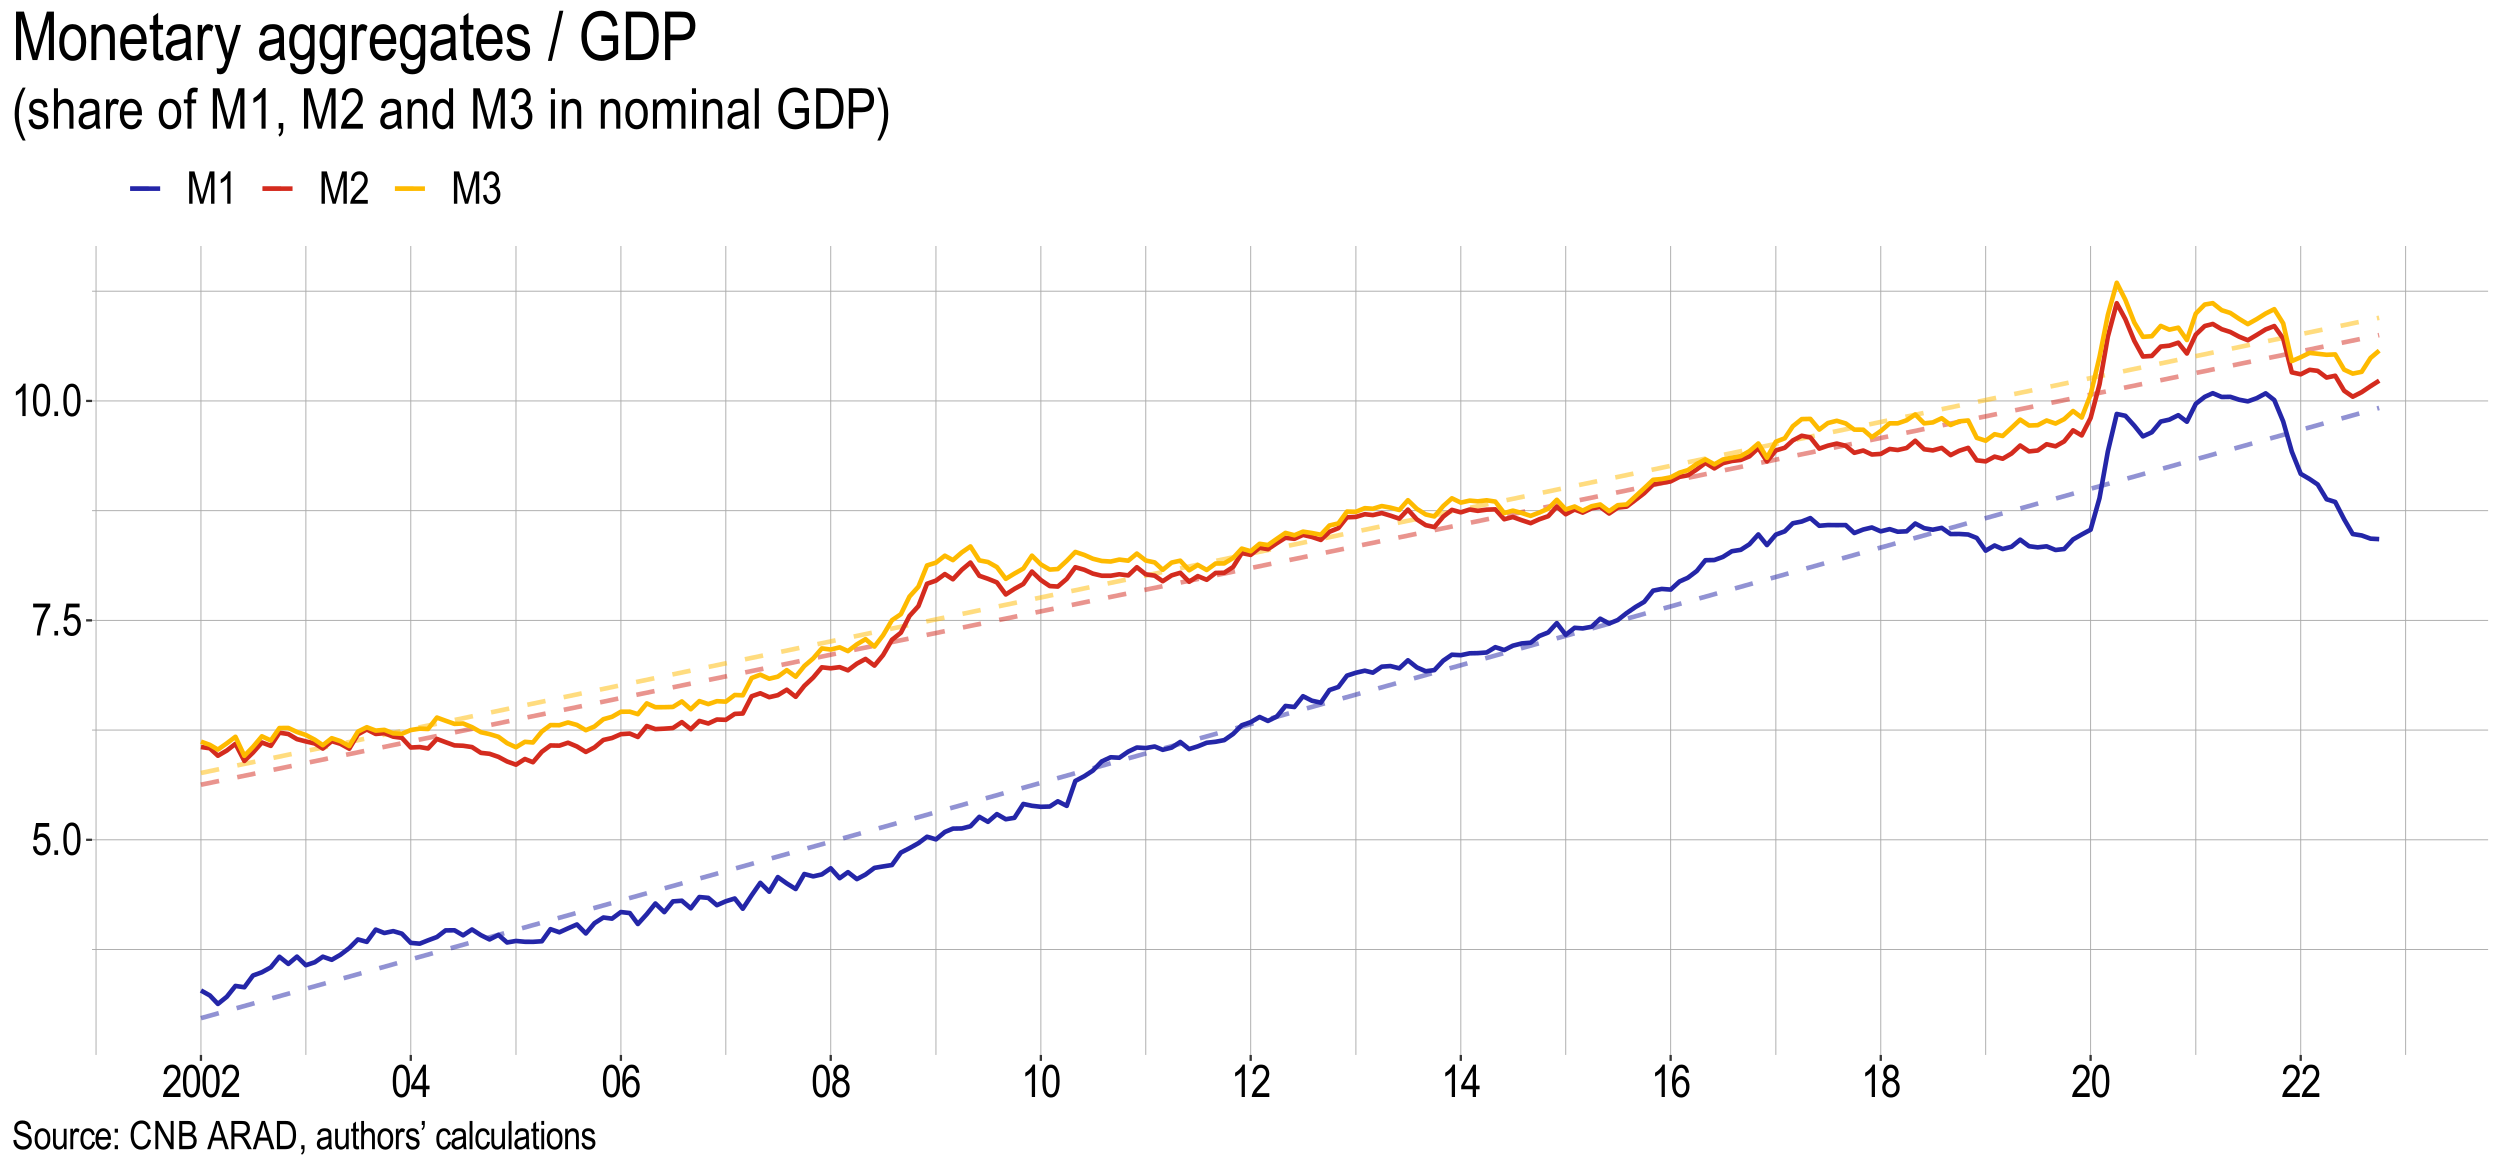 <?xml version="1.0" encoding="UTF-8"?>
<svg xmlns="http://www.w3.org/2000/svg" xmlns:xlink="http://www.w3.org/1999/xlink" width="1152" height="540" viewBox="0 0 1152 540">
<defs>
<g>
<g id="glyph-0-0">
<path d="M 0.453 0 L 0.453 -13 L 4.391 -13 L 4.391 0 Z M 0.922 -0.531 L 3.938 -0.531 L 3.938 -12.562 L 0.922 -12.562 Z M 0.922 -0.531 "/>
</g>
<g id="glyph-0-1">
<path d="M 0.688 -3.906 L 2.25 -4.062 C 2.375 -3.113 2.648 -2.406 3.078 -1.938 C 3.516 -1.477 4.016 -1.25 4.578 -1.25 C 5.285 -1.25 5.895 -1.57 6.406 -2.219 C 6.926 -2.875 7.188 -3.77 7.188 -4.906 C 7.188 -5.969 6.938 -6.789 6.438 -7.375 C 5.945 -7.957 5.32 -8.25 4.562 -8.25 C 4.113 -8.25 3.691 -8.125 3.297 -7.875 C 2.898 -7.625 2.586 -7.27 2.359 -6.812 L 0.938 -7.031 L 2.125 -14.688 L 8.188 -14.688 L 8.188 -12.938 L 3.328 -12.938 L 2.672 -8.938 C 3.391 -9.562 4.156 -9.875 4.969 -9.875 C 6 -9.875 6.891 -9.438 7.641 -8.562 C 8.398 -7.695 8.781 -6.523 8.781 -5.047 C 8.781 -3.586 8.398 -2.336 7.641 -1.297 C 6.891 -0.266 5.875 0.25 4.594 0.25 C 3.539 0.25 2.648 -0.113 1.922 -0.844 C 1.191 -1.582 0.781 -2.602 0.688 -3.906 Z M 0.688 -3.906 "/>
</g>
<g id="glyph-0-2">
<path d="M 1.578 0 L 1.578 -2.078 L 3.281 -2.078 L 3.281 0 Z M 1.578 0 "/>
</g>
<g id="glyph-0-3">
<path d="M 0.688 -7.344 C 0.688 -9.844 1.02 -11.734 1.688 -13.016 C 2.363 -14.305 3.359 -14.953 4.672 -14.953 C 5.836 -14.953 6.754 -14.43 7.422 -13.391 C 8.234 -12.129 8.641 -10.113 8.641 -7.344 C 8.641 -4.852 8.301 -2.961 7.625 -1.672 C 6.957 -0.391 5.969 0.25 4.656 0.25 C 3.488 0.25 2.535 -0.316 1.797 -1.453 C 1.055 -2.586 0.688 -4.551 0.688 -7.344 Z M 2.219 -7.344 C 2.219 -4.926 2.445 -3.305 2.906 -2.484 C 3.375 -1.66 3.969 -1.25 4.688 -1.25 C 5.375 -1.25 5.945 -1.664 6.406 -2.5 C 6.863 -3.332 7.094 -4.945 7.094 -7.344 C 7.094 -9.77 6.859 -11.391 6.391 -12.203 C 5.93 -13.023 5.332 -13.438 4.594 -13.438 C 3.914 -13.438 3.348 -13.02 2.891 -12.188 C 2.441 -11.352 2.219 -9.738 2.219 -7.344 Z M 2.219 -7.344 "/>
</g>
<g id="glyph-0-4">
<path d="M 0.781 -12.938 L 0.781 -14.688 L 8.688 -14.688 L 8.688 -13.266 C 7.508 -11.742 6.473 -9.754 5.578 -7.297 C 4.68 -4.836 4.164 -2.406 4.031 0 L 2.484 0 C 2.504 -1.25 2.703 -2.703 3.078 -4.359 C 3.453 -6.016 3.969 -7.594 4.625 -9.094 C 5.281 -10.602 5.988 -11.883 6.75 -12.938 Z M 0.781 -12.938 "/>
</g>
<g id="glyph-0-5">
<path d="M 6.328 0 L 4.828 0 L 4.828 -11.641 C 4.484 -11.234 4.02 -10.816 3.438 -10.391 C 2.852 -9.973 2.316 -9.656 1.828 -9.438 L 1.828 -11.203 C 2.648 -11.68 3.379 -12.258 4.016 -12.938 C 4.648 -13.625 5.094 -14.297 5.344 -14.953 L 6.328 -14.953 Z M 6.328 0 "/>
</g>
<g id="glyph-0-6">
<path d="M 8.578 -1.75 L 8.578 0 L 0.5 0 C 0.488 -0.707 0.707 -1.5 1.156 -2.375 C 1.602 -3.258 2.426 -4.301 3.625 -5.5 C 5.031 -6.895 5.945 -7.973 6.375 -8.734 C 6.812 -9.492 7.031 -10.203 7.031 -10.859 C 7.031 -11.617 6.805 -12.238 6.359 -12.719 C 5.922 -13.195 5.375 -13.438 4.719 -13.438 C 4.02 -13.438 3.445 -13.176 3 -12.656 C 2.551 -12.145 2.328 -11.41 2.328 -10.453 L 0.797 -10.641 C 0.898 -12.066 1.301 -13.141 2 -13.859 C 2.707 -14.586 3.629 -14.953 4.766 -14.953 C 6.016 -14.953 6.957 -14.531 7.594 -13.688 C 8.238 -12.844 8.562 -11.891 8.562 -10.828 C 8.562 -9.879 8.312 -8.969 7.812 -8.094 C 7.312 -7.227 6.359 -6.07 4.953 -4.625 C 4.055 -3.707 3.477 -3.082 3.219 -2.75 C 2.957 -2.414 2.75 -2.082 2.594 -1.75 Z M 8.578 -1.75 "/>
</g>
<g id="glyph-0-7">
<path d="M 5.484 0 L 5.484 -3.562 L 0.188 -3.562 L 0.188 -5.234 L 5.766 -14.891 L 6.984 -14.891 L 6.984 -5.234 L 8.641 -5.234 L 8.641 -3.562 L 6.984 -3.562 L 6.984 0 Z M 5.484 -5.234 L 5.484 -11.953 L 1.672 -5.234 Z M 5.484 -5.234 "/>
</g>
<g id="glyph-0-8">
<path d="M 8.453 -11.234 L 6.969 -11.094 C 6.82 -11.863 6.613 -12.41 6.344 -12.734 C 5.938 -13.203 5.453 -13.438 4.891 -13.438 C 4.016 -13.438 3.316 -12.895 2.797 -11.812 C 2.336 -10.883 2.109 -9.504 2.109 -7.672 C 2.453 -8.328 2.883 -8.82 3.406 -9.156 C 3.926 -9.488 4.477 -9.656 5.062 -9.656 C 6.031 -9.656 6.875 -9.219 7.594 -8.344 C 8.312 -7.469 8.672 -6.297 8.672 -4.828 C 8.672 -3.828 8.488 -2.922 8.125 -2.109 C 7.758 -1.305 7.289 -0.711 6.719 -0.328 C 6.156 0.055 5.535 0.25 4.859 0.25 C 3.617 0.25 2.598 -0.301 1.797 -1.406 C 1.004 -2.52 0.609 -4.375 0.609 -6.969 C 0.609 -9.844 1.016 -11.891 1.828 -13.109 C 2.648 -14.336 3.703 -14.953 4.984 -14.953 C 5.91 -14.953 6.688 -14.633 7.312 -14 C 7.938 -13.363 8.316 -12.441 8.453 -11.234 Z M 2.328 -4.828 C 2.328 -3.742 2.582 -2.875 3.094 -2.219 C 3.602 -1.57 4.191 -1.25 4.859 -1.25 C 5.453 -1.25 5.977 -1.555 6.438 -2.172 C 6.906 -2.785 7.141 -3.633 7.141 -4.719 C 7.141 -5.77 6.906 -6.586 6.438 -7.172 C 5.977 -7.754 5.422 -8.047 4.766 -8.047 C 4.109 -8.047 3.535 -7.754 3.047 -7.172 C 2.566 -6.598 2.328 -5.816 2.328 -4.828 Z M 2.328 -4.828 "/>
</g>
<g id="glyph-0-9">
<path d="M 2.984 -8.078 C 2.379 -8.348 1.922 -8.734 1.609 -9.234 C 1.305 -9.742 1.156 -10.375 1.156 -11.125 C 1.156 -12.25 1.488 -13.164 2.156 -13.875 C 2.82 -14.594 3.66 -14.953 4.672 -14.953 C 5.68 -14.953 6.523 -14.586 7.203 -13.859 C 7.879 -13.141 8.219 -12.207 8.219 -11.062 C 8.219 -10.344 8.066 -9.734 7.766 -9.234 C 7.473 -8.734 7.023 -8.348 6.422 -8.078 C 7.16 -7.785 7.727 -7.312 8.125 -6.656 C 8.52 -6.008 8.719 -5.207 8.719 -4.25 C 8.719 -2.914 8.332 -1.832 7.562 -1 C 6.789 -0.164 5.836 0.25 4.703 0.25 C 3.547 0.25 2.582 -0.164 1.812 -1 C 1.051 -1.832 0.672 -2.93 0.672 -4.297 C 0.672 -5.285 0.875 -6.102 1.281 -6.75 C 1.695 -7.406 2.266 -7.848 2.984 -8.078 Z M 2.703 -11.172 C 2.703 -10.441 2.895 -9.859 3.281 -9.422 C 3.664 -8.992 4.141 -8.781 4.703 -8.781 C 5.254 -8.781 5.723 -8.988 6.109 -9.406 C 6.492 -9.832 6.688 -10.383 6.688 -11.062 C 6.688 -11.758 6.488 -12.328 6.094 -12.766 C 5.695 -13.211 5.227 -13.438 4.688 -13.438 C 4.145 -13.438 3.676 -13.219 3.281 -12.781 C 2.895 -12.352 2.703 -11.816 2.703 -11.172 Z M 2.203 -4.297 C 2.203 -3.379 2.445 -2.641 2.938 -2.078 C 3.426 -1.523 4.016 -1.25 4.703 -1.25 C 5.391 -1.25 5.973 -1.52 6.453 -2.062 C 6.93 -2.602 7.172 -3.328 7.172 -4.234 C 7.172 -5.148 6.926 -5.883 6.438 -6.438 C 5.945 -7 5.352 -7.281 4.656 -7.281 C 3.977 -7.281 3.398 -7 2.922 -6.438 C 2.441 -5.883 2.203 -5.172 2.203 -4.297 Z M 2.203 -4.297 "/>
</g>
<g id="glyph-0-10">
<path d="M 1.266 0 L 1.266 -14.891 L 3.703 -14.891 L 6.594 -4.344 L 7.172 -2.141 C 7.305 -2.691 7.52 -3.488 7.812 -4.531 L 10.75 -14.891 L 12.922 -14.891 L 12.922 0 L 11.359 0 L 11.359 -12.453 L 7.812 0 L 6.359 0 L 2.828 -12.672 L 2.828 0 Z M 1.266 0 "/>
</g>
<g id="glyph-0-11">
<path d="M 0.688 -3.938 L 2.188 -4.172 C 2.5 -2.223 3.289 -1.25 4.562 -1.25 C 5.238 -1.25 5.828 -1.535 6.328 -2.109 C 6.836 -2.691 7.094 -3.441 7.094 -4.359 C 7.094 -5.234 6.859 -5.93 6.391 -6.453 C 5.93 -6.984 5.367 -7.25 4.703 -7.25 C 4.422 -7.25 4.066 -7.18 3.641 -7.047 L 3.812 -8.656 L 4.047 -8.625 C 4.785 -8.625 5.383 -8.852 5.844 -9.312 C 6.312 -9.77 6.547 -10.375 6.547 -11.125 C 6.547 -11.82 6.348 -12.379 5.953 -12.797 C 5.566 -13.223 5.098 -13.438 4.547 -13.438 C 3.973 -13.438 3.488 -13.211 3.094 -12.766 C 2.695 -12.328 2.441 -11.66 2.328 -10.766 L 0.844 -11.094 C 1.031 -12.363 1.457 -13.32 2.125 -13.969 C 2.789 -14.625 3.594 -14.953 4.531 -14.953 C 5.52 -14.953 6.359 -14.582 7.047 -13.844 C 7.734 -13.113 8.078 -12.195 8.078 -11.094 C 8.078 -10.414 7.93 -9.816 7.641 -9.297 C 7.348 -8.773 6.938 -8.363 6.406 -8.062 C 6.895 -7.926 7.297 -7.703 7.609 -7.391 C 7.93 -7.078 8.191 -6.66 8.391 -6.141 C 8.586 -5.617 8.688 -5.035 8.688 -4.391 C 8.688 -3.023 8.281 -1.906 7.469 -1.031 C 6.664 -0.164 5.703 0.266 4.578 0.266 C 3.535 0.266 2.648 -0.113 1.922 -0.875 C 1.203 -1.633 0.789 -2.656 0.688 -3.938 Z M 0.688 -3.938 "/>
</g>
<g id="glyph-1-0">
<path d="M 0.562 0 L 0.562 -16.25 L 5.5 -16.25 L 5.5 0 Z M 1.156 -0.672 L 4.906 -0.672 L 4.906 -15.703 L 1.156 -15.703 Z M 1.156 -0.672 "/>
</g>
<g id="glyph-1-1">
<path d="M 4.984 5.469 C 4.047 4.008 3.191 2.211 2.422 0.078 C 1.66 -2.047 1.281 -4.32 1.281 -6.75 C 1.281 -10.863 2.516 -14.922 4.984 -18.922 L 6.328 -18.922 C 5.379 -16.941 4.723 -15.398 4.359 -14.297 C 4.004 -13.203 3.723 -12 3.516 -10.688 C 3.305 -9.375 3.203 -8.055 3.203 -6.734 C 3.203 -2.672 4.242 1.395 6.328 5.469 Z M 4.984 5.469 "/>
</g>
<g id="glyph-1-2">
<path d="M 0.656 -4.031 L 2.516 -4.375 C 2.617 -3.426 2.914 -2.723 3.406 -2.266 C 3.906 -1.805 4.562 -1.578 5.375 -1.578 C 6.188 -1.578 6.812 -1.773 7.25 -2.172 C 7.695 -2.578 7.922 -3.086 7.922 -3.703 C 7.922 -4.234 7.727 -4.648 7.344 -4.953 C 7.082 -5.148 6.453 -5.406 5.453 -5.719 C 3.992 -6.164 3.02 -6.547 2.531 -6.859 C 2.039 -7.172 1.66 -7.586 1.391 -8.109 C 1.117 -8.641 0.984 -9.238 0.984 -9.906 C 0.984 -11.051 1.348 -11.984 2.078 -12.703 C 2.816 -13.422 3.836 -13.781 5.141 -13.781 C 5.961 -13.781 6.68 -13.633 7.297 -13.344 C 7.922 -13.051 8.398 -12.656 8.734 -12.156 C 9.066 -11.656 9.297 -10.938 9.422 -10 L 7.594 -9.703 C 7.426 -11.172 6.625 -11.906 5.188 -11.906 C 4.375 -11.906 3.77 -11.742 3.375 -11.422 C 2.977 -11.098 2.781 -10.68 2.781 -10.172 C 2.781 -9.672 2.973 -9.273 3.359 -8.984 C 3.578 -8.816 4.254 -8.547 5.391 -8.172 C 6.93 -7.672 7.93 -7.273 8.391 -6.984 C 8.848 -6.691 9.203 -6.297 9.453 -5.797 C 9.711 -5.297 9.844 -4.695 9.844 -4 C 9.844 -2.707 9.43 -1.664 8.609 -0.875 C 7.797 -0.082 6.68 0.312 5.266 0.312 C 2.617 0.312 1.082 -1.133 0.656 -4.031 Z M 0.656 -4.031 "/>
</g>
<g id="glyph-1-3">
<path d="M 1.375 0 L 1.375 -18.609 L 3.234 -18.609 L 3.234 -11.938 C 3.672 -12.551 4.164 -13.008 4.719 -13.312 C 5.281 -13.625 5.895 -13.781 6.562 -13.781 C 7.738 -13.781 8.664 -13.406 9.344 -12.656 C 10.031 -11.914 10.375 -10.547 10.375 -8.547 L 10.375 0 L 8.5 0 L 8.5 -8.547 C 8.5 -9.711 8.289 -10.547 7.875 -11.047 C 7.469 -11.555 6.898 -11.812 6.172 -11.812 C 5.359 -11.812 4.664 -11.484 4.094 -10.828 C 3.52 -10.18 3.234 -9.031 3.234 -7.375 L 3.234 0 Z M 1.375 0 "/>
</g>
<g id="glyph-1-4">
<path d="M 8.578 -1.656 C 7.953 -1.008 7.301 -0.52 6.625 -0.188 C 5.945 0.145 5.242 0.312 4.516 0.312 C 3.367 0.312 2.453 -0.035 1.766 -0.734 C 1.078 -1.43 0.734 -2.367 0.734 -3.547 C 0.734 -4.316 0.895 -5.004 1.219 -5.609 C 1.539 -6.211 1.977 -6.68 2.531 -7.016 C 3.094 -7.359 3.941 -7.609 5.078 -7.766 C 6.598 -7.984 7.719 -8.25 8.438 -8.562 L 8.438 -9.141 C 8.438 -10.066 8.273 -10.711 7.953 -11.078 C 7.484 -11.617 6.766 -11.891 5.797 -11.891 C 4.93 -11.891 4.281 -11.707 3.844 -11.344 C 3.414 -10.988 3.098 -10.316 2.891 -9.328 L 1.047 -9.641 C 1.316 -11.086 1.848 -12.141 2.641 -12.797 C 3.441 -13.453 4.586 -13.781 6.078 -13.781 C 7.242 -13.781 8.156 -13.562 8.812 -13.125 C 9.469 -12.695 9.883 -12.16 10.062 -11.516 C 10.238 -10.867 10.328 -9.93 10.328 -8.703 L 10.328 -5.656 C 10.328 -3.52 10.363 -2.172 10.438 -1.609 C 10.52 -1.055 10.68 -0.52 10.922 0 L 8.969 0 C 8.77 -0.469 8.641 -1.02 8.578 -1.656 Z M 8.438 -6.766 C 7.75 -6.43 6.727 -6.145 5.375 -5.906 C 4.582 -5.77 4.031 -5.613 3.719 -5.438 C 3.406 -5.27 3.16 -5.023 2.984 -4.703 C 2.816 -4.391 2.734 -4.023 2.734 -3.609 C 2.734 -2.961 2.93 -2.445 3.328 -2.062 C 3.723 -1.676 4.273 -1.484 4.984 -1.484 C 5.648 -1.484 6.254 -1.656 6.797 -2 C 7.348 -2.352 7.758 -2.816 8.031 -3.391 C 8.301 -3.973 8.438 -4.816 8.438 -5.922 Z M 8.438 -6.766 "/>
</g>
<g id="glyph-1-5">
<path d="M 1.375 0 L 1.375 -13.484 L 3.062 -13.484 L 3.062 -11.438 C 3.488 -12.383 3.879 -13.008 4.234 -13.312 C 4.598 -13.625 5.004 -13.781 5.453 -13.781 C 6.086 -13.781 6.727 -13.535 7.375 -13.047 L 6.734 -10.938 C 6.273 -11.258 5.828 -11.422 5.391 -11.422 C 4.984 -11.422 4.613 -11.281 4.281 -11 C 3.957 -10.727 3.727 -10.344 3.594 -9.844 C 3.352 -8.969 3.234 -8.039 3.234 -7.062 L 3.234 0 Z M 1.375 0 "/>
</g>
<g id="glyph-1-6">
<path d="M 8.938 -4.344 L 10.875 -4.047 C 10.551 -2.609 9.969 -1.52 9.125 -0.781 C 8.281 -0.051 7.238 0.312 6 0.312 C 4.426 0.312 3.156 -0.281 2.188 -1.469 C 1.219 -2.664 0.734 -4.383 0.734 -6.625 C 0.734 -8.957 1.223 -10.734 2.203 -11.953 C 3.18 -13.172 4.422 -13.781 5.922 -13.781 C 7.348 -13.781 8.539 -13.18 9.5 -11.984 C 10.457 -10.785 10.938 -9.047 10.938 -6.766 L 10.922 -6.156 L 2.672 -6.156 C 2.742 -4.645 3.094 -3.504 3.719 -2.734 C 4.344 -1.961 5.102 -1.578 6 -1.578 C 7.406 -1.578 8.383 -2.5 8.938 -4.344 Z M 2.781 -8.031 L 8.953 -8.031 C 8.867 -9.195 8.617 -10.07 8.203 -10.656 C 7.598 -11.488 6.832 -11.906 5.906 -11.906 C 5.062 -11.906 4.344 -11.555 3.75 -10.859 C 3.164 -10.16 2.844 -9.219 2.781 -8.031 Z M 2.781 -8.031 "/>
</g>
<g id="glyph-1-7">
</g>
<g id="glyph-1-8">
<path d="M 0.672 -6.734 C 0.672 -9.066 1.16 -10.82 2.141 -12 C 3.117 -13.188 4.359 -13.781 5.859 -13.781 C 7.328 -13.781 8.555 -13.188 9.547 -12 C 10.535 -10.82 11.031 -9.113 11.031 -6.875 C 11.031 -4.457 10.539 -2.656 9.562 -1.469 C 8.594 -0.281 7.359 0.312 5.859 0.312 C 4.367 0.312 3.129 -0.281 2.141 -1.469 C 1.16 -2.664 0.672 -4.422 0.672 -6.734 Z M 2.594 -6.734 C 2.594 -4.992 2.91 -3.695 3.547 -2.844 C 4.18 -2 4.969 -1.578 5.906 -1.578 C 6.781 -1.578 7.531 -2.004 8.156 -2.859 C 8.789 -3.723 9.109 -5.016 9.109 -6.734 C 9.109 -8.473 8.789 -9.766 8.156 -10.609 C 7.531 -11.461 6.742 -11.891 5.797 -11.891 C 4.91 -11.891 4.156 -11.461 3.531 -10.609 C 2.906 -9.754 2.594 -8.461 2.594 -6.734 Z M 2.594 -6.734 "/>
</g>
<g id="glyph-1-9">
<path d="M 1.906 0 L 1.906 -11.703 L 0.234 -11.703 L 0.234 -13.484 L 1.906 -13.484 L 1.906 -14.922 C 1.906 -15.973 2.016 -16.766 2.234 -17.297 C 2.453 -17.828 2.785 -18.227 3.234 -18.5 C 3.691 -18.781 4.266 -18.922 4.953 -18.922 C 5.484 -18.922 6.066 -18.848 6.703 -18.703 L 6.422 -16.703 C 6.035 -16.785 5.664 -16.828 5.312 -16.828 C 4.758 -16.828 4.363 -16.68 4.125 -16.391 C 3.883 -16.098 3.766 -15.547 3.766 -14.734 L 3.766 -13.484 L 5.922 -13.484 L 5.922 -11.703 L 3.766 -11.703 L 3.766 0 Z M 1.906 0 "/>
</g>
<g id="glyph-1-10">
<path d="M 1.594 0 L 1.594 -18.609 L 4.625 -18.609 L 8.234 -5.438 L 8.969 -2.672 C 9.145 -3.359 9.414 -4.352 9.781 -5.656 L 13.438 -18.609 L 16.156 -18.609 L 16.156 0 L 14.203 0 L 14.203 -15.578 L 9.766 0 L 7.953 0 L 3.531 -15.844 L 3.531 0 Z M 1.594 0 "/>
</g>
<g id="glyph-1-11">
<path d="M 7.906 0 L 6.031 0 L 6.031 -14.562 C 5.602 -14.051 5.023 -13.531 4.297 -13 C 3.566 -12.477 2.895 -12.082 2.281 -11.812 L 2.281 -14.016 C 3.312 -14.609 4.223 -15.332 5.016 -16.188 C 5.805 -17.039 6.363 -17.875 6.688 -18.688 L 7.906 -18.688 Z M 7.906 0 "/>
</g>
<g id="glyph-1-12">
<path d="M 1.938 0 L 1.938 -2.609 L 4.062 -2.609 L 4.062 0 C 4.062 1.008 3.91 1.797 3.609 2.359 C 3.316 2.93 2.891 3.375 2.328 3.688 L 1.797 2.703 C 2.18 2.504 2.469 2.203 2.656 1.797 C 2.852 1.391 2.961 0.789 2.984 0 Z M 1.938 0 "/>
</g>
<g id="glyph-1-13">
<path d="M 10.734 -2.203 L 10.734 0 L 0.641 0 C 0.609 -0.883 0.875 -1.879 1.438 -2.984 C 2 -4.086 3.031 -5.383 4.531 -6.875 C 6.281 -8.625 7.426 -9.973 7.969 -10.922 C 8.508 -11.879 8.781 -12.766 8.781 -13.578 C 8.781 -14.523 8.504 -15.297 7.953 -15.891 C 7.398 -16.492 6.719 -16.797 5.906 -16.797 C 5.031 -16.797 4.312 -16.473 3.75 -15.828 C 3.195 -15.18 2.922 -14.258 2.922 -13.062 L 0.984 -13.312 C 1.117 -15.094 1.625 -16.43 2.5 -17.328 C 3.383 -18.234 4.539 -18.688 5.969 -18.688 C 7.52 -18.688 8.695 -18.16 9.5 -17.109 C 10.301 -16.066 10.703 -14.875 10.703 -13.531 C 10.703 -12.344 10.391 -11.207 9.766 -10.125 C 9.141 -9.039 7.953 -7.594 6.203 -5.781 C 5.078 -4.633 4.352 -3.852 4.031 -3.438 C 3.707 -3.02 3.441 -2.609 3.234 -2.203 Z M 10.734 -2.203 "/>
</g>
<g id="glyph-1-14">
<path d="M 1.375 0 L 1.375 -13.484 L 3.062 -13.484 L 3.062 -11.562 C 3.469 -12.312 3.961 -12.867 4.547 -13.234 C 5.141 -13.598 5.816 -13.781 6.578 -13.781 C 7.172 -13.781 7.719 -13.664 8.219 -13.438 C 8.719 -13.207 9.125 -12.898 9.438 -12.516 C 9.75 -12.141 9.977 -11.648 10.125 -11.047 C 10.281 -10.453 10.359 -9.535 10.359 -8.297 L 10.359 0 L 8.484 0 L 8.484 -8.203 C 8.484 -9.191 8.395 -9.914 8.219 -10.375 C 8.051 -10.832 7.785 -11.188 7.422 -11.438 C 7.066 -11.688 6.656 -11.812 6.188 -11.812 C 5.289 -11.812 4.57 -11.473 4.031 -10.797 C 3.5 -10.129 3.234 -8.984 3.234 -7.359 L 3.234 0 Z M 1.375 0 "/>
</g>
<g id="glyph-1-15">
<path d="M 8.547 0 L 8.547 -1.703 C 8.203 -1.047 7.766 -0.547 7.234 -0.203 C 6.703 0.141 6.129 0.312 5.516 0.312 C 4.211 0.312 3.082 -0.301 2.125 -1.531 C 1.176 -2.77 0.703 -4.504 0.703 -6.734 C 0.703 -8.273 0.91 -9.578 1.328 -10.641 C 1.754 -11.703 2.32 -12.488 3.031 -13 C 3.738 -13.52 4.523 -13.781 5.391 -13.781 C 6.004 -13.781 6.57 -13.617 7.094 -13.297 C 7.625 -12.973 8.066 -12.52 8.422 -11.938 L 8.422 -18.609 L 10.297 -18.609 L 10.297 0 Z M 2.609 -6.734 C 2.609 -4.984 2.91 -3.688 3.516 -2.844 C 4.129 -2 4.836 -1.578 5.641 -1.578 C 6.43 -1.578 7.117 -1.984 7.703 -2.797 C 8.285 -3.609 8.578 -4.832 8.578 -6.469 C 8.578 -8.363 8.285 -9.742 7.703 -10.609 C 7.117 -11.473 6.383 -11.906 5.5 -11.906 C 4.707 -11.906 4.023 -11.488 3.453 -10.656 C 2.891 -9.82 2.609 -8.516 2.609 -6.734 Z M 2.609 -6.734 "/>
</g>
<g id="glyph-1-16">
<path d="M 0.859 -4.906 L 2.75 -5.219 C 3.133 -2.781 4.117 -1.562 5.703 -1.562 C 6.555 -1.562 7.297 -1.922 7.922 -2.641 C 8.547 -3.367 8.859 -4.305 8.859 -5.453 C 8.859 -6.535 8.57 -7.406 8 -8.062 C 7.426 -8.727 6.719 -9.062 5.875 -9.062 C 5.52 -9.062 5.082 -8.977 4.562 -8.812 L 4.781 -10.812 L 5.062 -10.797 C 5.988 -10.797 6.738 -11.078 7.312 -11.641 C 7.883 -12.211 8.172 -12.973 8.172 -13.922 C 8.172 -14.785 7.93 -15.484 7.453 -16.016 C 6.973 -16.547 6.383 -16.812 5.688 -16.812 C 4.969 -16.812 4.359 -16.531 3.859 -15.969 C 3.367 -15.414 3.055 -14.578 2.922 -13.453 L 1.047 -13.859 C 1.285 -15.453 1.816 -16.656 2.641 -17.469 C 3.473 -18.281 4.477 -18.688 5.656 -18.688 C 6.895 -18.688 7.945 -18.227 8.812 -17.312 C 9.676 -16.406 10.109 -15.254 10.109 -13.859 C 10.109 -13.016 9.922 -12.266 9.547 -11.609 C 9.18 -10.961 8.672 -10.453 8.016 -10.078 C 8.617 -9.91 9.117 -9.629 9.516 -9.234 C 9.922 -8.848 10.242 -8.328 10.484 -7.672 C 10.734 -7.023 10.859 -6.301 10.859 -5.5 C 10.859 -3.789 10.352 -2.391 9.344 -1.297 C 8.332 -0.211 7.125 0.328 5.719 0.328 C 4.414 0.328 3.312 -0.145 2.406 -1.094 C 1.5 -2.039 0.984 -3.312 0.859 -4.906 Z M 0.859 -4.906 "/>
</g>
<g id="glyph-1-17">
<path d="M 1.375 -15.984 L 1.375 -18.609 L 3.234 -18.609 L 3.234 -15.984 Z M 1.375 0 L 1.375 -13.484 L 3.234 -13.484 L 3.234 0 Z M 1.375 0 "/>
</g>
<g id="glyph-1-18">
<path d="M 1.391 0 L 1.391 -13.484 L 3.078 -13.484 L 3.078 -11.594 C 3.441 -12.289 3.914 -12.828 4.5 -13.203 C 5.094 -13.586 5.734 -13.781 6.422 -13.781 C 7.203 -13.781 7.859 -13.578 8.391 -13.172 C 8.93 -12.773 9.316 -12.191 9.547 -11.422 C 9.984 -12.211 10.488 -12.801 11.062 -13.188 C 11.633 -13.582 12.27 -13.781 12.969 -13.781 C 14.02 -13.781 14.848 -13.422 15.453 -12.703 C 16.066 -11.984 16.375 -10.832 16.375 -9.25 L 16.375 0 L 14.516 0 L 14.516 -8.5 C 14.516 -9.457 14.441 -10.133 14.297 -10.531 C 14.16 -10.938 13.938 -11.25 13.625 -11.469 C 13.312 -11.695 12.957 -11.812 12.562 -11.812 C 11.758 -11.812 11.102 -11.488 10.594 -10.844 C 10.094 -10.207 9.844 -9.203 9.844 -7.828 L 9.844 0 L 7.953 0 L 7.953 -8.766 C 7.953 -9.879 7.781 -10.664 7.438 -11.125 C 7.102 -11.582 6.633 -11.812 6.031 -11.812 C 5.176 -11.812 4.5 -11.461 4 -10.766 C 3.508 -10.078 3.266 -8.82 3.266 -7 L 3.266 0 Z M 1.391 0 "/>
</g>
<g id="glyph-1-19">
<path d="M 1.328 0 L 1.328 -18.609 L 3.188 -18.609 L 3.188 0 Z M 1.328 0 "/>
</g>
<g id="glyph-1-20">
<path d="M 8.844 -7.297 L 8.844 -9.484 L 15.297 -9.5 L 15.297 -2.594 C 14.305 -1.625 13.281 -0.895 12.219 -0.406 C 11.164 0.07 10.082 0.312 8.969 0.312 C 7.477 0.312 6.145 -0.055 4.969 -0.797 C 3.801 -1.547 2.879 -2.633 2.203 -4.062 C 1.523 -5.488 1.188 -7.207 1.188 -9.219 C 1.188 -11.25 1.523 -13.016 2.203 -14.516 C 2.891 -16.023 3.785 -17.133 4.891 -17.844 C 6.004 -18.562 7.32 -18.922 8.844 -18.922 C 9.957 -18.922 10.93 -18.711 11.766 -18.297 C 12.609 -17.891 13.301 -17.305 13.844 -16.547 C 14.383 -15.785 14.789 -14.738 15.062 -13.406 L 13.234 -12.797 C 12.992 -13.848 12.688 -14.633 12.312 -15.156 C 11.938 -15.676 11.441 -16.082 10.828 -16.375 C 10.223 -16.676 9.539 -16.828 8.781 -16.828 C 7.676 -16.828 6.723 -16.555 5.922 -16.016 C 5.117 -15.473 4.473 -14.633 3.984 -13.5 C 3.504 -12.375 3.266 -10.992 3.266 -9.359 C 3.266 -6.867 3.785 -5.004 4.828 -3.766 C 5.867 -2.523 7.223 -1.906 8.891 -1.906 C 9.68 -1.906 10.492 -2.094 11.328 -2.469 C 12.16 -2.852 12.82 -3.305 13.312 -3.828 L 13.312 -7.297 Z M 8.844 -7.297 "/>
</g>
<g id="glyph-1-21">
<path d="M 1.594 0 L 1.594 -18.609 L 6.875 -18.609 C 8.176 -18.609 9.164 -18.492 9.844 -18.266 C 10.727 -17.973 11.492 -17.43 12.141 -16.641 C 12.797 -15.859 13.305 -14.867 13.672 -13.672 C 14.035 -12.473 14.219 -11.051 14.219 -9.406 C 14.219 -7.301 13.906 -5.516 13.281 -4.047 C 12.664 -2.578 11.875 -1.535 10.906 -0.922 C 9.938 -0.305 8.672 0 7.109 0 Z M 3.625 -2.203 L 6.875 -2.203 C 8.188 -2.203 9.18 -2.414 9.859 -2.844 C 10.535 -3.27 11.051 -3.957 11.406 -4.906 C 11.895 -6.164 12.141 -7.676 12.141 -9.438 C 12.141 -11.32 11.879 -12.801 11.359 -13.875 C 10.848 -14.957 10.191 -15.68 9.391 -16.047 C 8.848 -16.297 7.988 -16.422 6.812 -16.422 L 3.625 -16.422 Z M 3.625 -2.203 "/>
</g>
<g id="glyph-1-22">
<path d="M 1.656 0 L 1.656 -18.609 L 7.406 -18.609 C 8.758 -18.609 9.754 -18.488 10.391 -18.25 C 11.273 -17.938 11.977 -17.344 12.5 -16.469 C 13.031 -15.594 13.297 -14.52 13.297 -13.25 C 13.297 -11.57 12.867 -10.203 12.016 -9.141 C 11.16 -8.086 9.68 -7.562 7.578 -7.562 L 3.672 -7.562 L 3.672 0 Z M 3.672 -9.766 L 7.625 -9.766 C 8.863 -9.766 9.77 -10.047 10.344 -10.609 C 10.914 -11.172 11.203 -12.02 11.203 -13.156 C 11.203 -13.883 11.062 -14.508 10.781 -15.031 C 10.5 -15.562 10.156 -15.926 9.75 -16.125 C 9.352 -16.32 8.629 -16.422 7.578 -16.422 L 3.672 -16.422 Z M 3.672 -9.766 "/>
</g>
<g id="glyph-1-23">
<path d="M 2.125 5.469 L 0.781 5.469 C 2.852 1.395 3.891 -2.672 3.891 -6.734 C 3.891 -8.055 3.785 -9.375 3.578 -10.688 C 3.367 -12 3.086 -13.203 2.734 -14.297 C 2.379 -15.398 1.727 -16.941 0.781 -18.922 L 2.125 -18.922 C 4.582 -14.922 5.812 -10.863 5.812 -6.75 C 5.812 -4.395 5.441 -2.148 4.703 -0.016 C 3.973 2.109 3.113 3.938 2.125 5.469 Z M 2.125 5.469 "/>
</g>
<g id="glyph-2-0">
<path d="M 0.672 0 L 0.672 -19.5 L 6.594 -19.5 L 6.594 0 Z M 1.391 -0.812 L 5.891 -0.812 L 5.891 -18.844 L 1.391 -18.844 Z M 1.391 -0.812 "/>
</g>
<g id="glyph-2-1">
<path d="M 1.906 0 L 1.906 -22.328 L 5.547 -22.328 L 9.891 -6.516 L 10.75 -3.219 C 10.969 -4.039 11.297 -5.234 11.734 -6.797 L 16.125 -22.328 L 19.375 -22.328 L 19.375 0 L 17.047 0 L 17.047 -18.688 L 11.719 0 L 9.531 0 L 4.234 -19.016 L 4.234 0 Z M 1.906 0 "/>
</g>
<g id="glyph-2-2">
<path d="M 0.812 -8.094 C 0.812 -10.883 1.395 -12.988 2.562 -14.406 C 3.738 -15.832 5.227 -16.547 7.031 -16.547 C 8.789 -16.547 10.266 -15.832 11.453 -14.406 C 12.641 -12.988 13.234 -10.941 13.234 -8.266 C 13.234 -5.359 12.648 -3.191 11.484 -1.766 C 10.316 -0.348 8.832 0.359 7.031 0.359 C 5.25 0.359 3.766 -0.352 2.578 -1.781 C 1.398 -3.207 0.812 -5.312 0.812 -8.094 Z M 3.109 -8.094 C 3.109 -6 3.488 -4.441 4.25 -3.422 C 5.008 -2.398 5.953 -1.891 7.078 -1.891 C 8.141 -1.891 9.047 -2.406 9.797 -3.438 C 10.555 -4.469 10.938 -6.02 10.938 -8.094 C 10.938 -10.176 10.555 -11.727 9.797 -12.75 C 9.035 -13.77 8.094 -14.281 6.969 -14.281 C 5.895 -14.281 4.984 -13.766 4.234 -12.734 C 3.484 -11.711 3.109 -10.164 3.109 -8.094 Z M 3.109 -8.094 "/>
</g>
<g id="glyph-2-3">
<path d="M 1.641 0 L 1.641 -16.188 L 3.672 -16.188 L 3.672 -13.875 C 4.16 -14.77 4.754 -15.438 5.453 -15.875 C 6.16 -16.32 6.973 -16.547 7.891 -16.547 C 8.598 -16.547 9.254 -16.406 9.859 -16.125 C 10.461 -15.844 10.953 -15.477 11.328 -15.031 C 11.703 -14.582 11.977 -13.992 12.156 -13.266 C 12.344 -12.547 12.438 -11.441 12.438 -9.953 L 12.438 0 L 10.172 0 L 10.172 -9.844 C 10.172 -11.031 10.066 -11.895 9.859 -12.438 C 9.66 -12.988 9.344 -13.414 8.906 -13.719 C 8.477 -14.02 7.984 -14.172 7.422 -14.172 C 6.348 -14.172 5.488 -13.77 4.844 -12.969 C 4.207 -12.164 3.891 -10.789 3.891 -8.844 L 3.891 0 Z M 1.641 0 "/>
</g>
<g id="glyph-2-4">
<path d="M 10.719 -5.203 L 13.047 -4.859 C 12.66 -3.129 11.961 -1.828 10.953 -0.953 C 9.941 -0.078 8.688 0.359 7.188 0.359 C 5.312 0.359 3.789 -0.352 2.625 -1.781 C 1.469 -3.207 0.891 -5.266 0.891 -7.953 C 0.891 -10.742 1.473 -12.875 2.641 -14.344 C 3.816 -15.812 5.301 -16.547 7.094 -16.547 C 8.812 -16.547 10.242 -15.82 11.391 -14.375 C 12.547 -12.938 13.125 -10.852 13.125 -8.125 L 13.109 -7.391 L 3.203 -7.391 C 3.297 -5.566 3.719 -4.191 4.469 -3.266 C 5.219 -2.348 6.129 -1.891 7.203 -1.891 C 8.891 -1.891 10.062 -2.992 10.719 -5.203 Z M 3.344 -9.641 L 10.734 -9.641 C 10.641 -11.047 10.344 -12.094 9.844 -12.781 C 9.125 -13.789 8.203 -14.297 7.078 -14.297 C 6.078 -14.297 5.219 -13.875 4.5 -13.031 C 3.789 -12.195 3.406 -11.066 3.344 -9.641 Z M 3.344 -9.641 "/>
</g>
<g id="glyph-2-5">
<path d="M 6.656 -2.453 L 6.969 -0.031 C 6.344 0.133 5.781 0.219 5.281 0.219 C 4.5 0.219 3.867 0.062 3.391 -0.25 C 2.922 -0.562 2.594 -0.984 2.406 -1.516 C 2.227 -2.055 2.141 -3.129 2.141 -4.734 L 2.141 -14.047 L 0.5 -14.047 L 0.5 -16.188 L 2.141 -16.188 L 2.141 -20.188 L 4.391 -21.828 L 4.391 -16.188 L 6.656 -16.188 L 6.656 -14.047 L 4.391 -14.047 L 4.391 -4.594 C 4.391 -3.719 4.457 -3.148 4.594 -2.891 C 4.781 -2.523 5.141 -2.344 5.672 -2.344 C 5.922 -2.344 6.25 -2.379 6.656 -2.453 Z M 6.656 -2.453 "/>
</g>
<g id="glyph-2-6">
<path d="M 10.297 -2 C 9.547 -1.219 8.766 -0.629 7.953 -0.234 C 7.141 0.16 6.297 0.359 5.422 0.359 C 4.047 0.359 2.945 -0.055 2.125 -0.891 C 1.301 -1.723 0.891 -2.844 0.891 -4.25 C 0.891 -5.188 1.082 -6.016 1.469 -6.734 C 1.852 -7.453 2.379 -8.016 3.047 -8.422 C 3.711 -8.828 4.727 -9.129 6.094 -9.328 C 7.926 -9.586 9.266 -9.898 10.109 -10.266 L 10.125 -10.969 C 10.125 -12.07 9.926 -12.848 9.531 -13.297 C 8.977 -13.953 8.125 -14.281 6.969 -14.281 C 5.914 -14.281 5.129 -14.062 4.609 -13.625 C 4.098 -13.195 3.719 -12.391 3.469 -11.203 L 1.266 -11.562 C 1.578 -13.301 2.211 -14.566 3.172 -15.359 C 4.129 -16.148 5.504 -16.547 7.297 -16.547 C 8.691 -16.547 9.785 -16.285 10.578 -15.766 C 11.367 -15.242 11.867 -14.594 12.078 -13.812 C 12.285 -13.039 12.391 -11.914 12.391 -10.438 L 12.391 -6.781 C 12.391 -4.219 12.438 -2.602 12.531 -1.938 C 12.625 -1.27 12.816 -0.625 13.109 0 L 10.75 0 C 10.52 -0.562 10.367 -1.227 10.297 -2 Z M 10.109 -8.125 C 9.285 -7.719 8.062 -7.367 6.438 -7.078 C 5.5 -6.922 4.844 -6.738 4.469 -6.531 C 4.094 -6.32 3.801 -6.023 3.594 -5.641 C 3.383 -5.266 3.281 -4.828 3.281 -4.328 C 3.281 -3.555 3.516 -2.938 3.984 -2.469 C 4.461 -2.008 5.125 -1.781 5.969 -1.781 C 6.77 -1.781 7.5 -1.988 8.156 -2.406 C 8.812 -2.82 9.301 -3.379 9.625 -4.078 C 9.945 -4.773 10.109 -5.785 10.109 -7.109 Z M 10.109 -8.125 "/>
</g>
<g id="glyph-2-7">
<path d="M 1.641 0 L 1.641 -16.188 L 3.672 -16.188 L 3.672 -13.734 C 4.191 -14.867 4.664 -15.617 5.094 -15.984 C 5.531 -16.359 6.016 -16.547 6.547 -16.547 C 7.297 -16.547 8.066 -16.25 8.859 -15.656 L 8.094 -13.125 C 7.531 -13.52 6.984 -13.719 6.453 -13.719 C 5.984 -13.719 5.551 -13.547 5.156 -13.203 C 4.758 -12.867 4.477 -12.406 4.312 -11.812 C 4.031 -10.758 3.891 -9.645 3.891 -8.469 L 3.891 0 Z M 1.641 0 "/>
</g>
<g id="glyph-2-8">
<path d="M 1.578 6.234 L 1.344 3.656 C 1.844 3.82 2.27 3.906 2.625 3.906 C 3.102 3.906 3.492 3.805 3.797 3.609 C 4.109 3.422 4.367 3.125 4.578 2.719 C 4.641 2.57 4.93 1.676 5.453 0.031 L 0.406 -16.188 L 2.828 -16.188 L 5.609 -6.812 C 5.953 -5.645 6.27 -4.395 6.562 -3.062 C 6.82 -4.32 7.129 -5.551 7.484 -6.75 L 10.312 -16.188 L 12.562 -16.188 L 7.531 0.281 C 6.863 2.406 6.336 3.828 5.953 4.547 C 5.578 5.266 5.148 5.781 4.672 6.094 C 4.191 6.406 3.645 6.562 3.031 6.562 C 2.602 6.562 2.117 6.453 1.578 6.234 Z M 1.578 6.234 "/>
</g>
<g id="glyph-2-9">
</g>
<g id="glyph-2-10">
<path d="M 1.219 1.344 L 3.406 1.734 C 3.508 2.598 3.816 3.238 4.328 3.656 C 4.836 4.082 5.539 4.297 6.438 4.297 C 7.426 4.297 8.211 4.055 8.797 3.578 C 9.379 3.109 9.781 2.41 10 1.484 C 10.125 0.91 10.188 -0.289 10.188 -2.125 C 9.707 -1.414 9.16 -0.883 8.547 -0.531 C 7.941 -0.176 7.266 0 6.516 0 C 4.93 0 3.617 -0.672 2.578 -2.016 C 1.379 -3.555 0.781 -5.625 0.781 -8.219 C 0.781 -9.945 1.039 -11.461 1.562 -12.766 C 2.094 -14.066 2.785 -15.02 3.641 -15.625 C 4.504 -16.238 5.469 -16.547 6.531 -16.547 C 7.312 -16.547 8.023 -16.352 8.672 -15.969 C 9.316 -15.582 9.891 -15.004 10.391 -14.234 L 10.391 -16.188 L 12.469 -16.188 L 12.469 -2.188 C 12.469 0.289 12.266 2.062 11.859 3.125 C 11.453 4.188 10.785 5.023 9.859 5.641 C 8.93 6.254 7.816 6.562 6.516 6.562 C 4.805 6.562 3.488 6.098 2.562 5.172 C 1.633 4.254 1.188 2.977 1.219 1.344 Z M 3.094 -8.375 C 3.094 -6.258 3.441 -4.711 4.141 -3.734 C 4.848 -2.754 5.707 -2.266 6.719 -2.266 C 7.738 -2.266 8.602 -2.742 9.312 -3.703 C 10.02 -4.66 10.375 -6.18 10.375 -8.266 C 10.375 -10.297 10.008 -11.805 9.281 -12.797 C 8.551 -13.785 7.66 -14.281 6.609 -14.281 C 5.672 -14.281 4.848 -13.785 4.141 -12.797 C 3.441 -11.805 3.094 -10.332 3.094 -8.375 Z M 3.094 -8.375 "/>
</g>
<g id="glyph-2-11">
<path d="M 0.797 -4.828 L 3.016 -5.25 C 3.148 -4.113 3.508 -3.27 4.094 -2.719 C 4.688 -2.164 5.469 -1.891 6.438 -1.891 C 7.414 -1.891 8.172 -2.129 8.703 -2.609 C 9.234 -3.098 9.5 -3.711 9.5 -4.453 C 9.5 -5.086 9.273 -5.582 8.828 -5.938 C 8.504 -6.188 7.738 -6.492 6.531 -6.859 C 4.789 -7.391 3.625 -7.844 3.031 -8.219 C 2.438 -8.602 1.977 -9.109 1.656 -9.734 C 1.332 -10.367 1.172 -11.086 1.172 -11.891 C 1.172 -13.266 1.613 -14.383 2.5 -15.25 C 3.383 -16.113 4.609 -16.547 6.172 -16.547 C 7.148 -16.547 8.016 -16.367 8.766 -16.016 C 9.516 -15.66 10.086 -15.18 10.484 -14.578 C 10.879 -13.984 11.156 -13.125 11.312 -12 L 9.109 -11.641 C 8.91 -13.41 7.953 -14.297 6.234 -14.297 C 5.254 -14.297 4.523 -14.098 4.047 -13.703 C 3.578 -13.316 3.344 -12.816 3.344 -12.203 C 3.344 -11.609 3.566 -11.133 4.016 -10.781 C 4.297 -10.582 5.109 -10.258 6.453 -9.812 C 8.316 -9.207 9.52 -8.727 10.062 -8.375 C 10.613 -8.031 11.039 -7.555 11.344 -6.953 C 11.656 -6.348 11.812 -5.629 11.812 -4.797 C 11.812 -3.254 11.32 -2.004 10.344 -1.047 C 9.363 -0.098 8.023 0.375 6.328 0.375 C 3.141 0.375 1.297 -1.359 0.797 -4.828 Z M 0.797 -4.828 "/>
</g>
<g id="glyph-2-12">
<path d="M 0 0.375 L 5.297 -22.719 L 7.109 -22.719 L 1.797 0.375 Z M 0 0.375 "/>
</g>
<g id="glyph-2-13">
<path d="M 10.609 -8.766 L 10.609 -11.375 L 18.359 -11.391 L 18.359 -3.109 C 17.172 -1.953 15.941 -1.082 14.672 -0.5 C 13.398 0.082 12.094 0.375 10.75 0.375 C 8.969 0.375 7.375 -0.066 5.969 -0.953 C 4.57 -1.848 3.461 -3.156 2.641 -4.875 C 1.828 -6.594 1.422 -8.656 1.422 -11.062 C 1.422 -13.5 1.832 -15.617 2.656 -17.422 C 3.477 -19.234 4.551 -20.566 5.875 -21.422 C 7.207 -22.285 8.785 -22.719 10.609 -22.719 C 11.941 -22.719 13.109 -22.469 14.109 -21.969 C 15.117 -21.469 15.945 -20.758 16.594 -19.844 C 17.25 -18.938 17.738 -17.688 18.062 -16.094 L 15.891 -15.359 C 15.598 -16.617 15.227 -17.562 14.781 -18.188 C 14.332 -18.812 13.742 -19.301 13.016 -19.656 C 12.285 -20.008 11.461 -20.188 10.547 -20.188 C 9.211 -20.188 8.066 -19.863 7.109 -19.219 C 6.148 -18.57 5.379 -17.566 4.797 -16.203 C 4.211 -14.848 3.922 -13.191 3.922 -11.234 C 3.922 -8.242 4.539 -6.004 5.781 -4.516 C 7.031 -3.023 8.66 -2.281 10.672 -2.281 C 11.617 -2.281 12.594 -2.508 13.594 -2.969 C 14.594 -3.426 15.391 -3.969 15.984 -4.594 L 15.984 -8.766 Z M 10.609 -8.766 "/>
</g>
<g id="glyph-2-14">
<path d="M 1.922 0 L 1.922 -22.328 L 8.25 -22.328 C 9.812 -22.328 11 -22.191 11.812 -21.922 C 12.875 -21.566 13.797 -20.914 14.578 -19.969 C 15.359 -19.031 15.969 -17.844 16.406 -16.406 C 16.844 -14.969 17.062 -13.266 17.062 -11.297 C 17.062 -8.766 16.691 -6.613 15.953 -4.844 C 15.211 -3.082 14.258 -1.832 13.094 -1.094 C 11.926 -0.363 10.406 0 8.531 0 Z M 4.344 -2.641 L 8.25 -2.641 C 9.82 -2.641 11.016 -2.895 11.828 -3.406 C 12.641 -3.914 13.266 -4.738 13.703 -5.875 C 14.273 -7.395 14.562 -9.207 14.562 -11.312 C 14.562 -13.582 14.254 -15.363 13.641 -16.656 C 13.023 -17.957 12.238 -18.828 11.281 -19.266 C 10.625 -19.555 9.594 -19.703 8.188 -19.703 L 4.344 -19.703 Z M 4.344 -2.641 "/>
</g>
<g id="glyph-2-15">
<path d="M 1.984 0 L 1.984 -22.328 L 8.875 -22.328 C 10.5 -22.328 11.703 -22.188 12.484 -21.906 C 13.535 -21.52 14.375 -20.801 15 -19.75 C 15.633 -18.707 15.953 -17.426 15.953 -15.906 C 15.953 -13.895 15.438 -12.254 14.406 -10.984 C 13.383 -9.711 11.613 -9.078 9.094 -9.078 L 4.406 -9.078 L 4.406 0 Z M 4.406 -11.719 L 9.141 -11.719 C 10.629 -11.719 11.719 -12.055 12.406 -12.734 C 13.102 -13.41 13.453 -14.426 13.453 -15.781 C 13.453 -16.664 13.281 -17.422 12.938 -18.047 C 12.602 -18.68 12.191 -19.113 11.703 -19.344 C 11.223 -19.582 10.352 -19.703 9.094 -19.703 L 4.406 -19.703 Z M 4.406 -11.719 "/>
</g>
<g id="glyph-3-0">
<path d="M 0.391 0 L 0.391 -11.375 L 3.844 -11.375 L 3.844 0 Z M 0.812 -0.469 L 3.438 -0.469 L 3.438 -11 L 0.812 -11 Z M 0.812 -0.469 "/>
</g>
<g id="glyph-3-1">
<path d="M 0.672 -4.188 L 2.016 -4.328 C 2.078 -3.609 2.234 -3.047 2.484 -2.641 C 2.742 -2.242 3.109 -1.926 3.578 -1.688 C 4.047 -1.445 4.57 -1.328 5.156 -1.328 C 6 -1.328 6.648 -1.531 7.109 -1.938 C 7.578 -2.352 7.812 -2.891 7.812 -3.547 C 7.812 -3.93 7.727 -4.266 7.562 -4.547 C 7.395 -4.836 7.141 -5.07 6.797 -5.25 C 6.453 -5.438 5.719 -5.695 4.594 -6.031 C 3.582 -6.332 2.863 -6.633 2.438 -6.938 C 2.008 -7.238 1.676 -7.617 1.438 -8.078 C 1.195 -8.547 1.078 -9.07 1.078 -9.656 C 1.078 -10.719 1.414 -11.582 2.094 -12.25 C 2.781 -12.914 3.703 -13.25 4.859 -13.25 C 5.648 -13.25 6.344 -13.094 6.938 -12.781 C 7.539 -12.469 8.004 -12.016 8.328 -11.422 C 8.66 -10.836 8.836 -10.148 8.859 -9.359 L 7.5 -9.234 C 7.426 -10.078 7.172 -10.703 6.734 -11.109 C 6.305 -11.523 5.695 -11.734 4.906 -11.734 C 4.102 -11.734 3.488 -11.551 3.062 -11.188 C 2.645 -10.832 2.438 -10.367 2.438 -9.797 C 2.438 -9.273 2.594 -8.867 2.906 -8.578 C 3.219 -8.285 3.91 -7.992 4.984 -7.703 C 6.035 -7.41 6.773 -7.156 7.203 -6.938 C 7.859 -6.602 8.352 -6.164 8.688 -5.625 C 9.02 -5.082 9.188 -4.438 9.188 -3.688 C 9.188 -2.938 9.008 -2.254 8.656 -1.641 C 8.301 -1.035 7.82 -0.57 7.219 -0.25 C 6.625 0.07 5.906 0.234 5.062 0.234 C 3.738 0.234 2.68 -0.16 1.891 -0.953 C 1.109 -1.754 0.703 -2.832 0.672 -4.188 Z M 0.672 -4.188 "/>
</g>
<g id="glyph-3-2">
<path d="M 0.469 -4.719 C 0.469 -6.344 0.812 -7.57 1.5 -8.406 C 2.188 -9.238 3.051 -9.656 4.094 -9.656 C 5.125 -9.656 5.984 -9.238 6.672 -8.406 C 7.367 -7.57 7.719 -6.375 7.719 -4.812 C 7.719 -3.125 7.375 -1.863 6.688 -1.031 C 6.008 -0.195 5.145 0.219 4.094 0.219 C 3.062 0.219 2.195 -0.195 1.5 -1.031 C 0.812 -1.863 0.469 -3.094 0.469 -4.719 Z M 1.812 -4.719 C 1.812 -3.5 2.031 -2.594 2.469 -2 C 2.914 -1.406 3.473 -1.109 4.141 -1.109 C 4.754 -1.109 5.281 -1.406 5.719 -2 C 6.156 -2.602 6.375 -3.508 6.375 -4.719 C 6.375 -5.938 6.148 -6.844 5.703 -7.438 C 5.266 -8.031 4.719 -8.328 4.062 -8.328 C 3.438 -8.328 2.906 -8.023 2.469 -7.422 C 2.031 -6.828 1.812 -5.926 1.812 -4.719 Z M 1.812 -4.719 "/>
</g>
<g id="glyph-3-3">
<path d="M 6.031 0 L 6.031 -1.391 C 5.727 -0.859 5.375 -0.457 4.969 -0.188 C 4.562 0.082 4.098 0.219 3.578 0.219 C 2.973 0.219 2.453 0.055 2.016 -0.266 C 1.586 -0.598 1.301 -1.016 1.156 -1.516 C 1.008 -2.023 0.938 -2.719 0.938 -3.594 L 0.938 -9.438 L 2.234 -9.438 L 2.234 -4.203 C 2.234 -3.234 2.281 -2.582 2.375 -2.25 C 2.477 -1.926 2.66 -1.664 2.922 -1.469 C 3.191 -1.27 3.492 -1.172 3.828 -1.172 C 4.453 -1.172 4.969 -1.426 5.375 -1.938 C 5.719 -2.383 5.891 -3.195 5.891 -4.375 L 5.891 -9.438 L 7.203 -9.438 L 7.203 0 Z M 6.031 0 "/>
</g>
<g id="glyph-3-4">
<path d="M 0.953 0 L 0.953 -9.438 L 2.141 -9.438 L 2.141 -8.016 C 2.441 -8.672 2.719 -9.109 2.969 -9.328 C 3.219 -9.547 3.504 -9.656 3.828 -9.656 C 4.266 -9.656 4.711 -9.484 5.172 -9.141 L 4.719 -7.656 C 4.395 -7.883 4.078 -8 3.766 -8 C 3.484 -8 3.227 -7.898 3 -7.703 C 2.77 -7.504 2.609 -7.234 2.516 -6.891 C 2.348 -6.273 2.266 -5.625 2.266 -4.938 L 2.266 0 Z M 0.953 0 "/>
</g>
<g id="glyph-3-5">
<path d="M 6.031 -3.453 L 7.328 -3.25 C 7.18 -2.125 6.805 -1.266 6.203 -0.672 C 5.609 -0.078 4.895 0.219 4.062 0.219 C 3.051 0.219 2.219 -0.195 1.562 -1.031 C 0.906 -1.863 0.578 -3.098 0.578 -4.734 C 0.578 -6.367 0.906 -7.598 1.562 -8.422 C 2.227 -9.242 3.078 -9.656 4.109 -9.656 C 4.91 -9.656 5.582 -9.406 6.125 -8.906 C 6.676 -8.406 7.031 -7.66 7.188 -6.672 L 5.922 -6.422 C 5.797 -7.066 5.578 -7.547 5.266 -7.859 C 4.961 -8.18 4.594 -8.344 4.156 -8.344 C 3.508 -8.344 2.973 -8.055 2.547 -7.484 C 2.129 -6.91 1.922 -6 1.922 -4.75 C 1.922 -3.469 2.125 -2.539 2.531 -1.969 C 2.938 -1.395 3.457 -1.109 4.094 -1.109 C 4.582 -1.109 5.004 -1.297 5.359 -1.672 C 5.711 -2.055 5.938 -2.648 6.031 -3.453 Z M 6.031 -3.453 "/>
</g>
<g id="glyph-3-6">
<path d="M 6.25 -3.047 L 7.609 -2.828 C 7.379 -1.828 6.969 -1.066 6.375 -0.547 C 5.789 -0.035 5.062 0.219 4.188 0.219 C 3.094 0.219 2.207 -0.195 1.531 -1.031 C 0.852 -1.863 0.516 -3.066 0.516 -4.641 C 0.516 -6.266 0.852 -7.504 1.531 -8.359 C 2.219 -9.223 3.086 -9.656 4.141 -9.656 C 5.141 -9.656 5.973 -9.234 6.641 -8.391 C 7.316 -7.547 7.656 -6.328 7.656 -4.734 L 7.641 -4.312 L 1.859 -4.312 C 1.922 -3.25 2.172 -2.445 2.609 -1.906 C 3.047 -1.375 3.578 -1.109 4.203 -1.109 C 5.18 -1.109 5.863 -1.754 6.25 -3.047 Z M 1.953 -5.625 L 6.266 -5.625 C 6.203 -6.445 6.023 -7.055 5.734 -7.453 C 5.316 -8.047 4.785 -8.344 4.141 -8.344 C 3.547 -8.344 3.039 -8.098 2.625 -7.609 C 2.219 -7.117 1.992 -6.457 1.953 -5.625 Z M 1.953 -5.625 "/>
</g>
<g id="glyph-3-7">
<path d="M 1.375 -7.625 L 1.375 -9.438 L 2.875 -9.438 L 2.875 -7.625 Z M 1.375 0 L 1.375 -1.828 L 2.875 -1.828 L 2.875 0 Z M 1.375 0 "/>
</g>
<g id="glyph-3-8">
</g>
<g id="glyph-3-9">
<path d="M 8.734 -4.562 L 10.156 -4.141 C 9.844 -2.672 9.289 -1.578 8.5 -0.859 C 7.719 -0.141 6.766 0.219 5.641 0.219 C 4.648 0.219 3.801 -0.02 3.094 -0.5 C 2.395 -0.988 1.82 -1.766 1.375 -2.828 C 0.938 -3.891 0.719 -5.148 0.719 -6.609 C 0.719 -8.035 0.938 -9.242 1.375 -10.234 C 1.82 -11.234 2.426 -11.984 3.188 -12.484 C 3.957 -12.992 4.816 -13.25 5.766 -13.25 C 6.797 -13.25 7.68 -12.926 8.422 -12.281 C 9.16 -11.645 9.676 -10.703 9.969 -9.453 L 8.594 -9.062 C 8.113 -10.875 7.16 -11.781 5.734 -11.781 C 5.023 -11.781 4.41 -11.598 3.891 -11.234 C 3.367 -10.867 2.953 -10.301 2.641 -9.531 C 2.328 -8.758 2.172 -7.785 2.172 -6.609 C 2.172 -4.816 2.484 -3.473 3.109 -2.578 C 3.734 -1.691 4.57 -1.25 5.625 -1.25 C 6.383 -1.25 7.047 -1.52 7.609 -2.062 C 8.172 -2.613 8.547 -3.445 8.734 -4.562 Z M 8.734 -4.562 "/>
</g>
<g id="glyph-3-10">
<path d="M 1.109 0 L 1.109 -13.031 L 2.562 -13.031 L 8.172 -2.797 L 8.172 -13.031 L 9.531 -13.031 L 9.531 0 L 8.078 0 L 2.469 -10.234 L 2.469 0 Z M 1.109 0 "/>
</g>
<g id="glyph-3-11">
<path d="M 1.109 0 L 1.109 -13.031 L 5.109 -13.031 C 5.922 -13.031 6.562 -12.906 7.031 -12.656 C 7.508 -12.406 7.898 -12.008 8.203 -11.469 C 8.504 -10.938 8.656 -10.348 8.656 -9.703 C 8.656 -9.109 8.523 -8.57 8.266 -8.094 C 8.004 -7.613 7.633 -7.227 7.156 -6.938 C 7.781 -6.707 8.27 -6.32 8.625 -5.781 C 8.988 -5.238 9.172 -4.57 9.172 -3.781 C 9.172 -2.988 9.008 -2.297 8.688 -1.703 C 8.363 -1.109 7.93 -0.676 7.391 -0.406 C 6.859 -0.133 6.117 0 5.172 0 Z M 2.516 -7.562 L 4.828 -7.562 C 5.43 -7.562 5.859 -7.598 6.109 -7.672 C 6.484 -7.797 6.77 -8.004 6.969 -8.297 C 7.164 -8.598 7.266 -9 7.266 -9.5 C 7.266 -9.969 7.172 -10.359 6.984 -10.672 C 6.805 -10.984 6.566 -11.195 6.266 -11.312 C 5.973 -11.438 5.438 -11.5 4.656 -11.5 L 2.516 -11.5 Z M 2.516 -1.531 L 5.172 -1.531 C 5.754 -1.531 6.188 -1.586 6.469 -1.703 C 6.875 -1.848 7.18 -2.098 7.391 -2.453 C 7.598 -2.805 7.703 -3.25 7.703 -3.781 C 7.703 -4.281 7.602 -4.695 7.406 -5.031 C 7.207 -5.375 6.938 -5.625 6.594 -5.781 C 6.25 -5.938 5.711 -6.016 4.984 -6.016 L 2.516 -6.016 Z M 2.516 -1.531 "/>
</g>
<g id="glyph-3-12">
<path d="M -0.016 0 L 4.094 -13.031 L 5.609 -13.031 L 9.984 0 L 8.359 0 L 7.125 -3.953 L 2.656 -3.953 L 1.484 0 Z M 3.062 -5.344 L 6.688 -5.344 L 5.578 -8.953 C 5.234 -10.066 4.977 -10.969 4.812 -11.656 C 4.676 -10.82 4.484 -9.992 4.234 -9.172 Z M 3.062 -5.344 "/>
</g>
<g id="glyph-3-13">
<path d="M 1.141 0 L 1.141 -13.031 L 5.891 -13.031 C 6.879 -13.031 7.609 -12.906 8.078 -12.656 C 8.547 -12.414 8.93 -12.016 9.234 -11.453 C 9.535 -10.891 9.688 -10.234 9.688 -9.484 C 9.688 -8.504 9.43 -7.707 8.922 -7.094 C 8.41 -6.477 7.664 -6.086 6.688 -5.922 C 7.082 -5.691 7.383 -5.453 7.594 -5.203 C 8.008 -4.711 8.379 -4.16 8.703 -3.547 L 10.562 0 L 8.797 0 L 7.375 -2.703 C 6.82 -3.766 6.406 -4.477 6.125 -4.844 C 5.844 -5.219 5.566 -5.469 5.297 -5.594 C 5.035 -5.719 4.664 -5.781 4.188 -5.781 L 2.562 -5.781 L 2.562 0 Z M 2.562 -7.281 L 5.594 -7.281 C 6.258 -7.281 6.766 -7.359 7.109 -7.516 C 7.453 -7.68 7.723 -7.938 7.922 -8.281 C 8.129 -8.625 8.234 -9.02 8.234 -9.469 C 8.234 -10.133 8.039 -10.656 7.656 -11.031 C 7.27 -11.406 6.695 -11.594 5.938 -11.594 L 2.562 -11.594 Z M 2.562 -7.281 "/>
</g>
<g id="glyph-3-14">
<path d="M 1.125 0 L 1.125 -13.031 L 4.812 -13.031 C 5.719 -13.031 6.41 -12.953 6.891 -12.797 C 7.516 -12.586 8.051 -12.207 8.5 -11.656 C 8.957 -11.102 9.312 -10.406 9.562 -9.562 C 9.82 -8.727 9.953 -7.738 9.953 -6.594 C 9.953 -5.113 9.734 -3.859 9.297 -2.828 C 8.867 -1.797 8.316 -1.066 7.641 -0.641 C 6.961 -0.211 6.078 0 4.984 0 Z M 2.531 -1.531 L 4.812 -1.531 C 5.727 -1.531 6.422 -1.68 6.891 -1.984 C 7.367 -2.285 7.734 -2.77 7.984 -3.438 C 8.328 -4.312 8.5 -5.367 8.5 -6.609 C 8.5 -7.93 8.316 -8.969 7.953 -9.719 C 7.598 -10.477 7.141 -10.984 6.578 -11.234 C 6.203 -11.41 5.598 -11.5 4.766 -11.5 L 2.531 -11.5 Z M 2.531 -1.531 "/>
</g>
<g id="glyph-3-15">
<path d="M 1.344 0 L 1.344 -1.828 L 2.844 -1.828 L 2.844 0 C 2.844 0.707 2.738 1.258 2.531 1.656 C 2.32 2.051 2.02 2.359 1.625 2.578 L 1.266 1.891 C 1.523 1.754 1.723 1.539 1.859 1.25 C 2.004 0.969 2.082 0.551 2.094 0 Z M 1.344 0 "/>
</g>
<g id="glyph-3-16">
<path d="M 6.016 -1.172 C 5.566 -0.711 5.102 -0.363 4.625 -0.125 C 4.156 0.102 3.672 0.219 3.172 0.219 C 2.359 0.219 1.711 -0.023 1.234 -0.516 C 0.754 -1.004 0.516 -1.66 0.516 -2.484 C 0.516 -3.023 0.625 -3.504 0.844 -3.922 C 1.07 -4.348 1.379 -4.676 1.766 -4.906 C 2.16 -5.145 2.758 -5.32 3.562 -5.438 C 4.625 -5.594 5.406 -5.773 5.906 -5.984 L 5.906 -6.406 C 5.906 -7.051 5.789 -7.504 5.562 -7.766 C 5.238 -8.141 4.738 -8.328 4.062 -8.328 C 3.445 -8.328 2.988 -8.203 2.688 -7.953 C 2.383 -7.703 2.164 -7.227 2.031 -6.531 L 0.734 -6.75 C 0.922 -7.758 1.289 -8.492 1.844 -8.953 C 2.406 -9.422 3.207 -9.656 4.25 -9.656 C 5.062 -9.656 5.695 -9.5 6.156 -9.188 C 6.625 -8.883 6.914 -8.508 7.031 -8.062 C 7.156 -7.613 7.219 -6.957 7.219 -6.094 L 7.219 -3.953 C 7.219 -2.461 7.242 -1.52 7.297 -1.125 C 7.359 -0.738 7.473 -0.363 7.641 0 L 6.281 0 C 6.145 -0.32 6.055 -0.711 6.016 -1.172 Z M 5.906 -4.734 C 5.426 -4.492 4.711 -4.297 3.766 -4.141 C 3.211 -4.035 2.828 -3.922 2.609 -3.797 C 2.391 -3.68 2.219 -3.508 2.094 -3.281 C 1.969 -3.062 1.906 -2.812 1.906 -2.531 C 1.906 -2.07 2.047 -1.707 2.328 -1.438 C 2.609 -1.176 2.992 -1.047 3.484 -1.047 C 3.953 -1.047 4.375 -1.164 4.75 -1.406 C 5.133 -1.645 5.422 -1.969 5.609 -2.375 C 5.805 -2.781 5.906 -3.375 5.906 -4.156 Z M 5.906 -4.734 "/>
</g>
<g id="glyph-3-17">
<path d="M 3.891 -1.438 L 4.062 -0.016 C 3.695 0.078 3.367 0.125 3.078 0.125 C 2.629 0.125 2.266 0.035 1.984 -0.141 C 1.703 -0.328 1.508 -0.578 1.406 -0.891 C 1.301 -1.203 1.25 -1.828 1.25 -2.766 L 1.25 -8.188 L 0.297 -8.188 L 0.297 -9.438 L 1.25 -9.438 L 1.25 -11.781 L 2.562 -12.734 L 2.562 -9.438 L 3.891 -9.438 L 3.891 -8.188 L 2.562 -8.188 L 2.562 -2.672 C 2.562 -2.16 2.598 -1.832 2.672 -1.688 C 2.785 -1.477 3 -1.375 3.312 -1.375 C 3.457 -1.375 3.648 -1.395 3.891 -1.438 Z M 3.891 -1.438 "/>
</g>
<g id="glyph-3-18">
<path d="M 0.953 0 L 0.953 -13.031 L 2.266 -13.031 L 2.266 -8.359 C 2.578 -8.785 2.926 -9.109 3.312 -9.328 C 3.695 -9.547 4.125 -9.656 4.594 -9.656 C 5.414 -9.656 6.066 -9.391 6.547 -8.859 C 7.023 -8.336 7.266 -7.379 7.266 -5.984 L 7.266 0 L 5.953 0 L 5.953 -5.984 C 5.953 -6.797 5.805 -7.379 5.516 -7.734 C 5.223 -8.098 4.82 -8.281 4.312 -8.281 C 3.75 -8.281 3.266 -8.051 2.859 -7.594 C 2.461 -7.133 2.266 -6.328 2.266 -5.172 L 2.266 0 Z M 0.953 0 "/>
</g>
<g id="glyph-3-19">
<path d="M 0.469 -2.812 L 1.766 -3.062 C 1.836 -2.406 2.047 -1.914 2.391 -1.594 C 2.734 -1.27 3.191 -1.109 3.766 -1.109 C 4.328 -1.109 4.766 -1.25 5.078 -1.531 C 5.391 -1.812 5.547 -2.164 5.547 -2.594 C 5.547 -2.969 5.41 -3.258 5.141 -3.469 C 4.961 -3.613 4.52 -3.789 3.812 -4 C 2.789 -4.312 2.109 -4.578 1.766 -4.797 C 1.422 -5.016 1.156 -5.305 0.969 -5.672 C 0.781 -6.047 0.688 -6.469 0.688 -6.938 C 0.688 -7.738 0.941 -8.391 1.453 -8.891 C 1.973 -9.398 2.688 -9.656 3.594 -9.656 C 4.176 -9.656 4.68 -9.551 5.109 -9.344 C 5.547 -9.133 5.879 -8.852 6.109 -8.5 C 6.348 -8.156 6.508 -7.656 6.594 -7 L 5.312 -6.797 C 5.195 -7.828 4.641 -8.344 3.641 -8.344 C 3.066 -8.344 2.641 -8.227 2.359 -8 C 2.086 -7.77 1.953 -7.477 1.953 -7.125 C 1.953 -6.77 2.082 -6.492 2.344 -6.297 C 2.508 -6.172 2.984 -5.977 3.766 -5.719 C 4.848 -5.375 5.551 -5.098 5.875 -4.891 C 6.195 -4.691 6.445 -4.414 6.625 -4.062 C 6.801 -3.707 6.891 -3.285 6.891 -2.797 C 6.891 -1.898 6.602 -1.172 6.031 -0.609 C 5.457 -0.055 4.676 0.219 3.688 0.219 C 1.832 0.219 0.758 -0.789 0.469 -2.812 Z M 0.469 -2.812 "/>
</g>
<g id="glyph-3-20">
<path d="M 0.875 -11.156 L 0.875 -13.031 L 2.281 -13.031 L 2.281 -11.562 C 2.281 -10.719 2.18 -10.094 1.984 -9.688 C 1.785 -9.289 1.484 -8.984 1.078 -8.766 L 0.75 -9.391 C 1.258 -9.648 1.531 -10.238 1.562 -11.156 Z M 0.875 -11.156 "/>
</g>
<g id="glyph-3-21">
<path d="M 0.922 0 L 0.922 -13.031 L 2.234 -13.031 L 2.234 0 Z M 0.922 0 "/>
</g>
<g id="glyph-3-22">
<path d="M 0.953 -11.188 L 0.953 -13.031 L 2.266 -13.031 L 2.266 -11.188 Z M 0.953 0 L 0.953 -9.438 L 2.266 -9.438 L 2.266 0 Z M 0.953 0 "/>
</g>
<g id="glyph-3-23">
<path d="M 0.953 0 L 0.953 -9.438 L 2.141 -9.438 L 2.141 -8.094 C 2.422 -8.613 2.766 -9.004 3.172 -9.266 C 3.586 -9.523 4.066 -9.656 4.609 -9.656 C 5.016 -9.656 5.395 -9.57 5.75 -9.406 C 6.102 -9.238 6.391 -9.023 6.609 -8.766 C 6.828 -8.504 6.988 -8.16 7.094 -7.734 C 7.195 -7.316 7.25 -6.672 7.25 -5.797 L 7.25 0 L 5.938 0 L 5.938 -5.734 C 5.938 -6.43 5.875 -6.938 5.75 -7.25 C 5.633 -7.57 5.453 -7.82 5.203 -8 C 4.953 -8.176 4.66 -8.266 4.328 -8.266 C 3.703 -8.266 3.203 -8.031 2.828 -7.562 C 2.453 -7.094 2.266 -6.289 2.266 -5.156 L 2.266 0 Z M 0.953 0 "/>
</g>
</g>
<clipPath id="clip-0">
<path clip-rule="nonzero" d="M 42.41 437 L 1146.52 437 L 1146.52 438 L 42.41 438 Z M 42.41 437 "/>
</clipPath>
<clipPath id="clip-1">
<path clip-rule="nonzero" d="M 42.41 336 L 1146.52 336 L 1146.52 337 L 42.41 337 Z M 42.41 336 "/>
</clipPath>
<clipPath id="clip-2">
<path clip-rule="nonzero" d="M 42.41 235 L 1146.52 235 L 1146.52 236 L 42.41 236 Z M 42.41 235 "/>
</clipPath>
<clipPath id="clip-3">
<path clip-rule="nonzero" d="M 42.41 133 L 1146.52 133 L 1146.52 135 L 42.41 135 Z M 42.41 133 "/>
</clipPath>
<clipPath id="clip-4">
<path clip-rule="nonzero" d="M 44 113.355 L 45 113.355 L 45 486.109 L 44 486.109 Z M 44 113.355 "/>
</clipPath>
<clipPath id="clip-5">
<path clip-rule="nonzero" d="M 140 113.355 L 142 113.355 L 142 486.109 L 140 486.109 Z M 140 113.355 "/>
</clipPath>
<clipPath id="clip-6">
<path clip-rule="nonzero" d="M 237 113.355 L 238 113.355 L 238 486.109 L 237 486.109 Z M 237 113.355 "/>
</clipPath>
<clipPath id="clip-7">
<path clip-rule="nonzero" d="M 334 113.355 L 335 113.355 L 335 486.109 L 334 486.109 Z M 334 113.355 "/>
</clipPath>
<clipPath id="clip-8">
<path clip-rule="nonzero" d="M 431 113.355 L 432 113.355 L 432 486.109 L 431 486.109 Z M 431 113.355 "/>
</clipPath>
<clipPath id="clip-9">
<path clip-rule="nonzero" d="M 527 113.355 L 529 113.355 L 529 486.109 L 527 486.109 Z M 527 113.355 "/>
</clipPath>
<clipPath id="clip-10">
<path clip-rule="nonzero" d="M 624 113.355 L 626 113.355 L 626 486.109 L 624 486.109 Z M 624 113.355 "/>
</clipPath>
<clipPath id="clip-11">
<path clip-rule="nonzero" d="M 721 113.355 L 722 113.355 L 722 486.109 L 721 486.109 Z M 721 113.355 "/>
</clipPath>
<clipPath id="clip-12">
<path clip-rule="nonzero" d="M 818 113.355 L 819 113.355 L 819 486.109 L 818 486.109 Z M 818 113.355 "/>
</clipPath>
<clipPath id="clip-13">
<path clip-rule="nonzero" d="M 914 113.355 L 916 113.355 L 916 486.109 L 914 486.109 Z M 914 113.355 "/>
</clipPath>
<clipPath id="clip-14">
<path clip-rule="nonzero" d="M 1011 113.355 L 1013 113.355 L 1013 486.109 L 1011 486.109 Z M 1011 113.355 "/>
</clipPath>
<clipPath id="clip-15">
<path clip-rule="nonzero" d="M 1108 113.355 L 1109 113.355 L 1109 486.109 L 1108 486.109 Z M 1108 113.355 "/>
</clipPath>
<clipPath id="clip-16">
<path clip-rule="nonzero" d="M 42.41 386 L 1146.52 386 L 1146.52 388 L 42.41 388 Z M 42.41 386 "/>
</clipPath>
<clipPath id="clip-17">
<path clip-rule="nonzero" d="M 42.41 285 L 1146.52 285 L 1146.52 287 L 42.41 287 Z M 42.41 285 "/>
</clipPath>
<clipPath id="clip-18">
<path clip-rule="nonzero" d="M 42.41 184 L 1146.52 184 L 1146.52 185 L 42.41 185 Z M 42.41 184 "/>
</clipPath>
<clipPath id="clip-19">
<path clip-rule="nonzero" d="M 92 113.355 L 93 113.355 L 93 486.109 L 92 486.109 Z M 92 113.355 "/>
</clipPath>
<clipPath id="clip-20">
<path clip-rule="nonzero" d="M 189 113.355 L 190 113.355 L 190 486.109 L 189 486.109 Z M 189 113.355 "/>
</clipPath>
<clipPath id="clip-21">
<path clip-rule="nonzero" d="M 285 113.355 L 287 113.355 L 287 486.109 L 285 486.109 Z M 285 113.355 "/>
</clipPath>
<clipPath id="clip-22">
<path clip-rule="nonzero" d="M 382 113.355 L 384 113.355 L 384 486.109 L 382 486.109 Z M 382 113.355 "/>
</clipPath>
<clipPath id="clip-23">
<path clip-rule="nonzero" d="M 479 113.355 L 480 113.355 L 480 486.109 L 479 486.109 Z M 479 113.355 "/>
</clipPath>
<clipPath id="clip-24">
<path clip-rule="nonzero" d="M 576 113.355 L 577 113.355 L 577 486.109 L 576 486.109 Z M 576 113.355 "/>
</clipPath>
<clipPath id="clip-25">
<path clip-rule="nonzero" d="M 672 113.355 L 674 113.355 L 674 486.109 L 672 486.109 Z M 672 113.355 "/>
</clipPath>
<clipPath id="clip-26">
<path clip-rule="nonzero" d="M 769 113.355 L 771 113.355 L 771 486.109 L 769 486.109 Z M 769 113.355 "/>
</clipPath>
<clipPath id="clip-27">
<path clip-rule="nonzero" d="M 866 113.355 L 867 113.355 L 867 486.109 L 866 486.109 Z M 866 113.355 "/>
</clipPath>
<clipPath id="clip-28">
<path clip-rule="nonzero" d="M 963 113.355 L 964 113.355 L 964 486.109 L 963 486.109 Z M 963 113.355 "/>
</clipPath>
<clipPath id="clip-29">
<path clip-rule="nonzero" d="M 1059 113.355 L 1061 113.355 L 1061 486.109 L 1059 486.109 Z M 1059 113.355 "/>
</clipPath>
</defs>
<rect x="-115.2" y="-54" width="1382.4" height="648" fill="rgb(100%, 100%, 100%)" fill-opacity="1"/>
<rect x="-115.2" y="-54" width="1382.4" height="648" fill="rgb(100%, 100%, 100%)" fill-opacity="1"/>
<path fill="none" stroke-width="1.067" stroke-linecap="round" stroke-linejoin="round" stroke="rgb(100%, 100%, 100%)" stroke-opacity="1" stroke-miterlimit="10" d="M 0 540 L 1152 540 L 1152 0 L 0 0 Z M 0 540 "/>
<g clip-path="url(#clip-0)">
<path fill="none" stroke-width="0.427" stroke-linecap="butt" stroke-linejoin="round" stroke="rgb(66.667%, 66.667%, 66.667%)" stroke-opacity="1" stroke-miterlimit="10" d="M 42.41 437.535 L 1146.52 437.535 "/>
</g>
<g clip-path="url(#clip-1)">
<path fill="none" stroke-width="0.427" stroke-linecap="butt" stroke-linejoin="round" stroke="rgb(66.667%, 66.667%, 66.667%)" stroke-opacity="1" stroke-miterlimit="10" d="M 42.41 336.422 L 1146.52 336.422 "/>
</g>
<g clip-path="url(#clip-2)">
<path fill="none" stroke-width="0.427" stroke-linecap="butt" stroke-linejoin="round" stroke="rgb(66.667%, 66.667%, 66.667%)" stroke-opacity="1" stroke-miterlimit="10" d="M 42.41 235.312 L 1146.52 235.312 "/>
</g>
<g clip-path="url(#clip-3)">
<path fill="none" stroke-width="0.427" stroke-linecap="butt" stroke-linejoin="round" stroke="rgb(66.667%, 66.667%, 66.667%)" stroke-opacity="1" stroke-miterlimit="10" d="M 42.41 134.199 L 1146.52 134.199 "/>
</g>
<g clip-path="url(#clip-4)">
<path fill="none" stroke-width="0.427" stroke-linecap="butt" stroke-linejoin="round" stroke="rgb(66.667%, 66.667%, 66.667%)" stroke-opacity="1" stroke-miterlimit="10" d="M 44.254 486.109 L 44.254 113.355 "/>
</g>
<g clip-path="url(#clip-5)">
<path fill="none" stroke-width="0.427" stroke-linecap="butt" stroke-linejoin="round" stroke="rgb(66.667%, 66.667%, 66.667%)" stroke-opacity="1" stroke-miterlimit="10" d="M 140.945 486.109 L 140.945 113.355 "/>
</g>
<g clip-path="url(#clip-6)">
<path fill="none" stroke-width="0.427" stroke-linecap="butt" stroke-linejoin="round" stroke="rgb(66.667%, 66.667%, 66.667%)" stroke-opacity="1" stroke-miterlimit="10" d="M 237.766 486.109 L 237.766 113.355 "/>
</g>
<g clip-path="url(#clip-7)">
<path fill="none" stroke-width="0.427" stroke-linecap="butt" stroke-linejoin="round" stroke="rgb(66.667%, 66.667%, 66.667%)" stroke-opacity="1" stroke-miterlimit="10" d="M 334.457 486.109 L 334.457 113.355 "/>
</g>
<g clip-path="url(#clip-8)">
<path fill="none" stroke-width="0.427" stroke-linecap="butt" stroke-linejoin="round" stroke="rgb(66.667%, 66.667%, 66.667%)" stroke-opacity="1" stroke-miterlimit="10" d="M 431.281 486.109 L 431.281 113.355 "/>
</g>
<g clip-path="url(#clip-9)">
<path fill="none" stroke-width="0.427" stroke-linecap="butt" stroke-linejoin="round" stroke="rgb(66.667%, 66.667%, 66.667%)" stroke-opacity="1" stroke-miterlimit="10" d="M 527.973 486.109 L 527.973 113.355 "/>
</g>
<g clip-path="url(#clip-10)">
<path fill="none" stroke-width="0.427" stroke-linecap="butt" stroke-linejoin="round" stroke="rgb(66.667%, 66.667%, 66.667%)" stroke-opacity="1" stroke-miterlimit="10" d="M 624.797 486.109 L 624.797 113.355 "/>
</g>
<g clip-path="url(#clip-11)">
<path fill="none" stroke-width="0.427" stroke-linecap="butt" stroke-linejoin="round" stroke="rgb(66.667%, 66.667%, 66.667%)" stroke-opacity="1" stroke-miterlimit="10" d="M 721.488 486.109 L 721.488 113.355 "/>
</g>
<g clip-path="url(#clip-12)">
<path fill="none" stroke-width="0.427" stroke-linecap="butt" stroke-linejoin="round" stroke="rgb(66.667%, 66.667%, 66.667%)" stroke-opacity="1" stroke-miterlimit="10" d="M 818.312 486.109 L 818.312 113.355 "/>
</g>
<g clip-path="url(#clip-13)">
<path fill="none" stroke-width="0.427" stroke-linecap="butt" stroke-linejoin="round" stroke="rgb(66.667%, 66.667%, 66.667%)" stroke-opacity="1" stroke-miterlimit="10" d="M 915.004 486.109 L 915.004 113.355 "/>
</g>
<g clip-path="url(#clip-14)">
<path fill="none" stroke-width="0.427" stroke-linecap="butt" stroke-linejoin="round" stroke="rgb(66.667%, 66.667%, 66.667%)" stroke-opacity="1" stroke-miterlimit="10" d="M 1011.828 486.109 L 1011.828 113.355 "/>
</g>
<g clip-path="url(#clip-15)">
<path fill="none" stroke-width="0.427" stroke-linecap="butt" stroke-linejoin="round" stroke="rgb(66.667%, 66.667%, 66.667%)" stroke-opacity="1" stroke-miterlimit="10" d="M 1108.52 486.109 L 1108.52 113.355 "/>
</g>
<g clip-path="url(#clip-16)">
<path fill="none" stroke-width="0.427" stroke-linecap="butt" stroke-linejoin="round" stroke="rgb(66.667%, 66.667%, 66.667%)" stroke-opacity="1" stroke-miterlimit="10" d="M 42.41 386.977 L 1146.52 386.977 "/>
</g>
<g clip-path="url(#clip-17)">
<path fill="none" stroke-width="0.427" stroke-linecap="butt" stroke-linejoin="round" stroke="rgb(66.667%, 66.667%, 66.667%)" stroke-opacity="1" stroke-miterlimit="10" d="M 42.41 285.867 L 1146.52 285.867 "/>
</g>
<g clip-path="url(#clip-18)">
<path fill="none" stroke-width="0.427" stroke-linecap="butt" stroke-linejoin="round" stroke="rgb(66.667%, 66.667%, 66.667%)" stroke-opacity="1" stroke-miterlimit="10" d="M 42.41 184.754 L 1146.52 184.754 "/>
</g>
<g clip-path="url(#clip-19)">
<path fill="none" stroke-width="0.427" stroke-linecap="butt" stroke-linejoin="round" stroke="rgb(66.667%, 66.667%, 66.667%)" stroke-opacity="1" stroke-miterlimit="10" d="M 92.598 486.109 L 92.598 113.355 "/>
</g>
<g clip-path="url(#clip-20)">
<path fill="none" stroke-width="0.427" stroke-linecap="butt" stroke-linejoin="round" stroke="rgb(66.667%, 66.667%, 66.667%)" stroke-opacity="1" stroke-miterlimit="10" d="M 189.289 486.109 L 189.289 113.355 "/>
</g>
<g clip-path="url(#clip-21)">
<path fill="none" stroke-width="0.427" stroke-linecap="butt" stroke-linejoin="round" stroke="rgb(66.667%, 66.667%, 66.667%)" stroke-opacity="1" stroke-miterlimit="10" d="M 286.113 486.109 L 286.113 113.355 "/>
</g>
<g clip-path="url(#clip-22)">
<path fill="none" stroke-width="0.427" stroke-linecap="butt" stroke-linejoin="round" stroke="rgb(66.667%, 66.667%, 66.667%)" stroke-opacity="1" stroke-miterlimit="10" d="M 382.805 486.109 L 382.805 113.355 "/>
</g>
<g clip-path="url(#clip-23)">
<path fill="none" stroke-width="0.427" stroke-linecap="butt" stroke-linejoin="round" stroke="rgb(66.667%, 66.667%, 66.667%)" stroke-opacity="1" stroke-miterlimit="10" d="M 479.629 486.109 L 479.629 113.355 "/>
</g>
<g clip-path="url(#clip-24)">
<path fill="none" stroke-width="0.427" stroke-linecap="butt" stroke-linejoin="round" stroke="rgb(66.667%, 66.667%, 66.667%)" stroke-opacity="1" stroke-miterlimit="10" d="M 576.32 486.109 L 576.32 113.355 "/>
</g>
<g clip-path="url(#clip-25)">
<path fill="none" stroke-width="0.427" stroke-linecap="butt" stroke-linejoin="round" stroke="rgb(66.667%, 66.667%, 66.667%)" stroke-opacity="1" stroke-miterlimit="10" d="M 673.145 486.109 L 673.145 113.355 "/>
</g>
<g clip-path="url(#clip-26)">
<path fill="none" stroke-width="0.427" stroke-linecap="butt" stroke-linejoin="round" stroke="rgb(66.667%, 66.667%, 66.667%)" stroke-opacity="1" stroke-miterlimit="10" d="M 769.836 486.109 L 769.836 113.355 "/>
</g>
<g clip-path="url(#clip-27)">
<path fill="none" stroke-width="0.427" stroke-linecap="butt" stroke-linejoin="round" stroke="rgb(66.667%, 66.667%, 66.667%)" stroke-opacity="1" stroke-miterlimit="10" d="M 866.66 486.109 L 866.66 113.355 "/>
</g>
<g clip-path="url(#clip-28)">
<path fill="none" stroke-width="0.427" stroke-linecap="butt" stroke-linejoin="round" stroke="rgb(66.667%, 66.667%, 66.667%)" stroke-opacity="1" stroke-miterlimit="10" d="M 963.352 486.109 L 963.352 113.355 "/>
</g>
<g clip-path="url(#clip-29)">
<path fill="none" stroke-width="0.427" stroke-linecap="butt" stroke-linejoin="round" stroke="rgb(66.667%, 66.667%, 66.667%)" stroke-opacity="1" stroke-miterlimit="10" d="M 1060.172 486.109 L 1060.172 113.355 "/>
</g>
<path fill="none" stroke-width="2.134" stroke-linecap="butt" stroke-linejoin="round" stroke="rgb(14.118%, 14.902%, 65.882%)" stroke-opacity="0.502" stroke-dasharray="8.536 8.536" stroke-miterlimit="10" d="M 92.598 469.168 L 105.305 465.605 L 118.008 462.047 L 130.715 458.488 L 143.418 454.93 L 156.125 451.367 L 168.832 447.809 L 181.535 444.25 L 206.949 437.133 L 219.652 433.57 L 232.359 430.012 L 245.062 426.453 L 257.77 422.895 L 270.477 419.332 L 283.18 415.773 L 295.887 412.215 L 308.59 408.656 L 321.297 405.098 L 334.004 401.535 L 346.707 397.977 L 372.121 390.859 L 384.824 387.297 L 397.531 383.738 L 410.234 380.18 L 435.648 373.062 L 448.352 369.5 L 461.059 365.941 L 473.762 362.383 L 486.469 358.824 L 499.176 355.262 L 511.879 351.703 L 524.586 348.145 L 537.289 344.586 L 549.996 341.027 L 562.703 337.465 L 575.406 333.906 L 600.82 326.789 L 613.523 323.227 L 626.23 319.668 L 638.934 316.109 L 664.348 308.992 L 677.051 305.43 L 689.758 301.871 L 702.461 298.312 L 715.168 294.754 L 727.875 291.191 L 740.578 287.633 L 765.992 280.516 L 778.695 276.957 L 791.402 273.395 L 804.105 269.836 L 829.52 262.719 L 842.223 259.156 L 854.93 255.598 L 867.633 252.039 L 893.047 244.922 L 905.75 241.359 L 918.457 237.801 L 931.16 234.242 L 943.867 230.684 L 956.574 227.121 L 969.277 223.562 L 994.691 216.445 L 1007.395 212.887 L 1020.102 209.324 L 1032.805 205.766 L 1058.219 198.648 L 1070.922 195.086 L 1083.629 191.527 L 1096.332 187.969 "/>
<path fill="none" stroke-width="2.134" stroke-linecap="butt" stroke-linejoin="round" stroke="rgb(83.137%, 16.863%, 11.765%)" stroke-opacity="0.502" stroke-dasharray="8.536 8.536" stroke-miterlimit="10" d="M 92.598 361.598 L 105.305 358.977 L 118.008 356.352 L 130.715 353.73 L 143.418 351.105 L 168.832 345.863 L 181.535 343.238 L 206.949 337.996 L 219.652 335.371 L 232.359 332.75 L 245.062 330.125 L 270.477 324.883 L 283.18 322.258 L 295.887 319.637 L 308.59 317.016 L 321.297 314.391 L 334.004 311.77 L 346.707 309.145 L 372.121 303.902 L 384.824 301.277 L 397.531 298.656 L 410.234 296.035 L 422.941 293.41 L 435.648 290.789 L 448.352 288.164 L 461.059 285.543 L 473.762 282.922 L 486.469 280.297 L 499.176 277.676 L 511.879 275.055 L 524.586 272.43 L 537.289 269.809 L 549.996 267.184 L 562.703 264.562 L 575.406 261.941 L 588.113 259.316 L 600.82 256.695 L 613.523 254.074 L 626.23 251.449 L 638.934 248.828 L 651.641 246.203 L 664.348 243.582 L 677.051 240.961 L 689.758 238.336 L 702.461 235.715 L 715.168 233.094 L 727.875 230.469 L 740.578 227.848 L 753.285 225.223 L 765.992 222.602 L 778.695 219.98 L 791.402 217.355 L 804.105 214.734 L 816.812 212.113 L 829.52 209.488 L 842.223 206.867 L 854.93 204.242 L 867.633 201.621 L 880.34 199 L 893.047 196.375 L 905.75 193.754 L 918.457 191.133 L 931.16 188.508 L 956.574 183.266 L 969.277 180.641 L 981.984 178.02 L 994.691 175.395 L 1007.395 172.773 L 1020.102 170.152 L 1032.805 167.527 L 1058.219 162.285 L 1070.922 159.66 L 1083.629 157.039 L 1096.332 154.414 "/>
<path fill="none" stroke-width="2.134" stroke-linecap="butt" stroke-linejoin="round" stroke="rgb(99.608%, 72.941%, 0%)" stroke-opacity="0.502" stroke-dasharray="8.536 8.536" stroke-miterlimit="10" d="M 92.598 356.188 L 105.305 353.531 L 118.008 350.879 L 130.715 348.223 L 143.418 345.566 L 156.125 342.914 L 168.832 340.258 L 181.535 337.602 L 194.242 334.949 L 206.949 332.293 L 219.652 329.637 L 232.359 326.98 L 245.062 324.328 L 270.477 319.016 L 283.18 316.363 L 295.887 313.707 L 308.59 311.051 L 321.297 308.398 L 334.004 305.742 L 346.707 303.086 L 359.414 300.43 L 372.121 297.777 L 384.824 295.121 L 397.531 292.465 L 410.234 289.812 L 435.648 284.5 L 448.352 281.848 L 461.059 279.191 L 473.762 276.535 L 486.469 273.883 L 499.176 271.227 L 511.879 268.57 L 524.586 265.914 L 537.289 263.262 L 562.703 257.949 L 575.406 255.297 L 600.82 249.984 L 613.523 247.332 L 626.23 244.676 L 638.934 242.02 L 651.641 239.367 L 664.348 236.711 L 677.051 234.055 L 689.758 231.398 L 702.461 228.746 L 727.875 223.434 L 740.578 220.781 L 765.992 215.469 L 778.695 212.816 L 791.402 210.16 L 804.105 207.504 L 816.812 204.848 L 829.52 202.195 L 842.223 199.539 L 854.93 196.883 L 867.633 194.23 L 893.047 188.918 L 905.75 186.266 L 918.457 183.609 L 931.16 180.953 L 943.867 178.301 L 956.574 175.645 L 969.277 172.988 L 981.984 170.332 L 994.691 167.68 L 1007.395 165.023 L 1020.102 162.367 L 1032.805 159.715 L 1058.219 154.402 L 1070.922 151.75 L 1083.629 149.094 L 1096.332 146.438 "/>
<path fill="none" stroke-width="2.134" stroke-linecap="butt" stroke-linejoin="round" stroke="rgb(14.118%, 14.902%, 65.882%)" stroke-opacity="1" stroke-miterlimit="10" d="M 92.598 456.414 L 96.703 458.703 L 100.414 462.609 L 104.52 459.293 L 108.492 454.324 L 112.598 454.926 L 116.57 449.512 L 120.68 448.02 L 124.785 445.762 L 128.758 440.887 L 132.863 444.168 L 136.836 440.812 L 140.945 444.766 L 145.051 443.402 L 148.758 440.848 L 152.863 442.277 L 156.84 439.969 L 160.945 436.852 L 164.918 432.883 L 169.023 434.008 L 173.129 428.363 L 177.102 429.93 L 181.211 429.066 L 185.184 430.234 L 189.289 434.477 L 193.395 434.848 L 197.238 433.309 L 201.344 431.777 L 205.316 428.723 L 209.422 428.676 L 213.395 430.996 L 217.5 428.305 L 221.609 430.926 L 225.582 432.898 L 229.688 430.812 L 233.66 434.293 L 237.766 433.59 L 241.875 433.973 L 245.582 434 L 249.688 433.73 L 253.66 428.164 L 257.77 429.594 L 261.742 427.785 L 265.848 425.996 L 269.953 430.129 L 273.926 425.414 L 278.035 422.785 L 282.008 423.312 L 286.113 420.27 L 290.219 420.742 L 293.93 425.781 L 298.035 421.246 L 302.008 416.34 L 306.113 420.301 L 310.086 415.363 L 314.191 415.051 L 318.301 418.547 L 322.273 413.359 L 326.379 413.742 L 330.352 417.105 L 334.457 415.309 L 338.566 414.031 L 342.273 418.742 L 346.379 412.512 L 350.352 406.812 L 354.461 410.895 L 358.434 404.172 L 362.539 407.078 L 366.645 409.648 L 370.617 402.746 L 374.727 403.832 L 378.699 402.93 L 382.805 400.117 L 386.91 404.664 L 390.75 401.891 L 394.859 405.094 L 398.832 402.988 L 402.938 399.918 L 406.91 399.254 L 411.016 398.602 L 415.125 392.867 L 419.098 390.84 L 423.203 388.535 L 427.176 385.57 L 431.281 386.777 L 435.387 383.383 L 439.098 381.82 L 443.203 381.75 L 447.176 380.754 L 451.281 376.406 L 455.258 378.695 L 459.363 375.148 L 463.469 377.504 L 467.441 376.852 L 471.547 370.465 L 475.523 371.312 L 479.629 371.773 L 483.734 371.645 L 487.441 369.242 L 491.551 371.34 L 495.523 359.855 L 499.629 357.684 L 503.602 355.078 L 507.707 350.848 L 511.816 348.945 L 515.789 349.168 L 519.895 346.344 L 523.867 344.461 L 527.973 344.703 L 532.078 343.988 L 535.789 345.516 L 539.895 344.5 L 543.867 341.902 L 547.973 345.16 L 551.949 343.926 L 556.055 342.258 L 560.16 341.809 L 564.133 341.047 L 568.238 338.18 L 572.215 334.199 L 576.32 332.773 L 580.426 330.391 L 584.266 332.207 L 588.371 330.172 L 592.348 325.301 L 596.453 325.789 L 600.426 320.816 L 604.531 322.891 L 608.637 323.785 L 612.613 317.965 L 616.719 316.57 L 620.691 311.332 L 624.797 310 L 628.902 309.051 L 632.613 309.965 L 636.719 307.199 L 640.691 306.914 L 644.797 307.953 L 648.773 304.262 L 652.879 307.535 L 656.984 309.312 L 660.957 308.785 L 665.062 304.414 L 669.039 301.688 L 673.145 301.91 L 677.25 301.043 L 680.957 300.965 L 685.062 300.66 L 689.039 298.223 L 693.145 299.535 L 697.117 297.535 L 701.223 296.492 L 705.328 296.152 L 709.305 293.082 L 713.41 291.434 L 717.383 287.145 L 721.488 292.527 L 725.594 289.289 L 729.305 289.57 L 733.41 288.824 L 737.383 285.09 L 741.488 287.32 L 745.465 285.711 L 749.57 282.488 L 753.676 279.68 L 757.648 277.332 L 761.754 272.176 L 765.73 271.383 L 769.836 271.684 L 773.941 267.941 L 777.781 266.211 L 781.887 263.102 L 785.863 258.152 L 789.969 258.066 L 793.941 256.617 L 798.047 254.008 L 802.152 253.359 L 806.129 250.809 L 810.234 246.273 L 814.207 251.164 L 818.312 246.344 L 822.418 244.84 L 826.129 241.129 L 830.234 240.32 L 834.207 238.742 L 838.312 242.277 L 842.285 241.949 L 846.395 241.98 L 850.5 241.957 L 854.473 245.609 L 858.578 244.012 L 862.551 243.062 L 866.66 244.84 L 870.766 243.82 L 874.473 245.023 L 878.578 244.828 L 882.555 241.238 L 886.66 243.391 L 890.633 244.086 L 894.738 243.246 L 898.844 246.09 L 902.82 246.051 L 906.926 246.309 L 910.898 247.898 L 915.004 253.738 L 919.109 251.363 L 922.82 253 L 926.926 251.938 L 930.898 248.684 L 935.004 251.703 L 938.977 252.223 L 943.086 251.75 L 947.191 253.434 L 951.164 252.984 L 955.27 248.574 L 959.242 246.301 L 963.352 244.082 L 967.457 229.531 L 971.297 208.043 L 975.402 190.746 L 979.375 191.602 L 983.484 196.137 L 987.457 201.078 L 991.562 199.188 L 995.668 194.254 L 999.641 193.367 L 1003.75 191.324 L 1007.723 194.328 L 1011.828 186.07 L 1015.934 182.875 L 1019.645 181.184 L 1023.75 182.922 L 1027.723 182.859 L 1031.828 184.199 L 1035.801 184.949 L 1039.91 183.477 L 1044.016 181.25 L 1047.988 184.34 L 1052.094 194.219 L 1056.066 208.117 L 1060.172 218.336 L 1064.281 220.754 L 1067.988 223.25 L 1072.094 230.059 L 1076.066 231.305 L 1080.176 239.289 L 1084.148 246.086 L 1088.254 246.734 L 1092.359 248.211 L 1096.332 248.426 "/>
<path fill="none" stroke-width="2.134" stroke-linecap="butt" stroke-linejoin="round" stroke="rgb(83.137%, 16.863%, 11.765%)" stroke-opacity="1" stroke-miterlimit="10" d="M 92.598 344.223 L 96.703 344.801 L 100.414 348.242 L 104.52 345.848 L 108.492 342.75 L 112.598 350.637 L 116.57 346.789 L 120.68 342.145 L 124.785 343.695 L 128.758 337.621 L 132.863 338.242 L 136.836 340.594 L 140.945 341.66 L 145.051 342.594 L 148.758 344.934 L 152.863 341.523 L 156.84 342.734 L 160.945 345 L 164.918 338.391 L 169.023 336.129 L 173.129 338.211 L 177.102 337.848 L 181.211 339.453 L 185.184 339.992 L 189.289 344.453 L 193.395 344.25 L 197.238 344.895 L 201.344 340.508 L 205.316 341.992 L 209.422 343.477 L 213.395 343.645 L 217.5 344.254 L 221.609 346.922 L 225.582 347.348 L 229.688 348.77 L 233.66 350.891 L 237.766 352.363 L 241.875 349.75 L 245.582 351.234 L 249.688 346.414 L 253.66 343.504 L 257.77 343.594 L 261.742 342.25 L 265.848 343.973 L 269.953 346.488 L 273.926 344.418 L 278.035 340.973 L 282.008 340.082 L 286.113 338.297 L 290.219 338.027 L 293.93 339.594 L 298.035 334.562 L 302.008 335.969 L 306.113 335.77 L 310.086 335.477 L 314.191 332.758 L 318.301 336.016 L 322.273 332.207 L 326.379 333.379 L 330.352 331.555 L 334.457 331.695 L 338.566 328.961 L 342.273 328.789 L 346.379 320.832 L 350.352 319.465 L 354.461 321.262 L 358.434 320.336 L 362.539 317.824 L 366.645 321.082 L 370.617 316.062 L 374.727 312.203 L 378.699 307.496 L 382.805 307.953 L 386.91 307.422 L 390.75 308.891 L 394.859 305.809 L 398.832 303.641 L 402.938 306.711 L 406.91 301.883 L 411.016 294.812 L 415.125 291.559 L 419.098 283.828 L 423.203 279.297 L 427.176 268.996 L 431.281 267.551 L 435.387 264.539 L 439.098 266.93 L 443.203 262.559 L 447.176 259.234 L 451.281 265.324 L 455.258 266.711 L 459.363 268.363 L 463.469 273.926 L 467.441 271.355 L 471.547 269.094 L 475.523 263.387 L 479.629 267.301 L 483.734 270.062 L 487.441 270.285 L 491.551 266.77 L 495.523 261.379 L 499.629 262.547 L 503.602 264.328 L 507.707 265.301 L 511.816 265.305 L 515.789 264.625 L 519.895 265.145 L 523.867 261.383 L 527.973 264.656 L 532.078 265.27 L 535.789 267.816 L 539.895 265.125 L 543.867 263.945 L 547.973 268.078 L 551.949 265.473 L 556.055 267.168 L 560.16 264.004 L 564.133 263.926 L 568.238 261.25 L 572.215 254.855 L 576.32 255.688 L 580.426 252.406 L 584.266 253.051 L 588.371 250.293 L 592.348 247.797 L 596.453 248.289 L 600.426 246.473 L 604.531 247.434 L 608.637 248.797 L 612.613 245.031 L 616.719 243.375 L 620.691 238.387 L 624.797 238.191 L 628.902 236.949 L 632.613 237.359 L 636.719 236.418 L 640.691 237.609 L 644.797 238.996 L 648.773 234.832 L 652.879 239.355 L 656.984 242.004 L 660.957 242.875 L 665.062 238.047 L 669.039 234.949 L 673.145 236.09 L 677.25 234.789 L 680.957 235.391 L 685.062 234.848 L 689.039 234.703 L 693.145 239.262 L 697.117 238.238 L 701.223 239.727 L 705.328 241.074 L 709.305 239.285 L 713.41 237.867 L 717.383 233.492 L 721.488 236.969 L 725.594 234.781 L 729.305 236.211 L 733.41 234.262 L 737.383 233.617 L 741.488 236.625 L 745.465 233.914 L 749.57 233.449 L 753.676 230.316 L 757.648 227.27 L 761.754 223.262 L 765.73 222.516 L 769.836 221.816 L 773.941 219.727 L 777.781 219.023 L 781.887 216.293 L 785.863 213.312 L 789.969 215.832 L 793.941 213.422 L 798.047 212.414 L 802.152 211.934 L 806.129 210.293 L 810.234 206.477 L 814.207 212.625 L 818.312 207.559 L 822.418 206.32 L 826.129 202.961 L 830.234 200.797 L 834.207 201.562 L 838.312 206.738 L 842.285 205.363 L 846.395 204.398 L 850.5 205.418 L 854.473 208.652 L 858.578 207.602 L 862.551 209.438 L 866.66 209.164 L 870.766 206.891 L 874.473 207.363 L 878.578 206.438 L 882.555 203.102 L 886.66 207.027 L 890.633 207.551 L 894.738 206.406 L 898.844 209.711 L 902.82 207.703 L 906.926 206.387 L 910.898 212.121 L 915.004 212.609 L 919.109 210.414 L 922.82 211.383 L 926.926 208.969 L 930.898 205.297 L 935.004 208.008 L 938.977 207.586 L 943.086 204.707 L 947.191 205.656 L 951.164 203.402 L 955.27 198.297 L 959.242 200.629 L 963.352 192.594 L 967.457 177.109 L 971.297 155.07 L 975.402 139.734 L 979.375 147.109 L 983.484 157.055 L 987.457 164.285 L 991.562 164.008 L 995.668 159.695 L 999.641 159.277 L 1003.75 157.91 L 1007.723 162.887 L 1011.828 154.172 L 1015.934 150.242 L 1019.645 149.285 L 1023.75 151.695 L 1027.723 152.98 L 1031.828 155.164 L 1035.801 156.777 L 1039.91 154.336 L 1044.016 151.793 L 1047.988 150.254 L 1052.094 156 L 1056.066 171.578 L 1060.172 172.473 L 1064.281 170.41 L 1067.988 170.891 L 1072.094 173.977 L 1076.066 173.145 L 1080.176 180.055 L 1084.148 182.801 L 1088.254 180.707 L 1092.359 177.938 L 1096.332 175.418 "/>
<path fill="none" stroke-width="2.134" stroke-linecap="butt" stroke-linejoin="round" stroke="rgb(99.608%, 72.941%, 0%)" stroke-opacity="1" stroke-miterlimit="10" d="M 92.598 341.742 L 96.703 343.23 L 100.414 345.41 L 104.52 342.523 L 108.492 339.516 L 112.598 348.281 L 116.57 344.172 L 120.68 339.293 L 124.785 341.215 L 128.758 335.484 L 132.863 335.445 L 136.836 337.285 L 140.945 338.699 L 145.051 340.855 L 148.758 343.371 L 152.863 340.168 L 156.84 341.496 L 160.945 343.77 L 164.918 337.133 L 169.023 335.102 L 173.129 336.664 L 177.102 336.32 L 181.211 337.922 L 185.184 338.133 L 189.289 336.402 L 193.395 335.754 L 197.238 335.914 L 201.344 330.66 L 205.316 332.117 L 209.422 333.562 L 213.395 333.379 L 217.5 335.082 L 221.609 337.406 L 225.582 338.277 L 229.688 339.527 L 233.66 342.441 L 237.766 344.332 L 241.875 341.836 L 245.582 342.137 L 249.688 337.07 L 253.66 334.121 L 257.77 334.172 L 261.742 332.91 L 265.848 334.055 L 269.953 336.465 L 273.926 334.785 L 278.035 331.414 L 282.008 330.309 L 286.113 327.973 L 290.219 327.941 L 293.93 329.078 L 298.035 324.121 L 302.008 325.883 L 306.113 325.867 L 310.086 325.762 L 314.191 323.215 L 318.301 326.816 L 322.273 323.062 L 326.379 324.453 L 330.352 323.109 L 334.457 323.32 L 338.566 320.254 L 342.273 320.398 L 346.379 312.43 L 350.352 310.902 L 354.461 312.75 L 358.434 311.797 L 362.539 308.805 L 366.645 311.82 L 370.617 306.926 L 374.727 303.383 L 378.699 298.789 L 382.805 299.312 L 386.91 298.289 L 390.75 300.016 L 394.859 296.91 L 398.832 294.527 L 402.938 297.945 L 406.91 292.746 L 411.016 285.793 L 415.125 283.016 L 419.098 274.891 L 423.203 270.355 L 427.176 260.551 L 431.281 259.277 L 435.387 256.066 L 439.098 258.094 L 443.203 254.547 L 447.176 251.801 L 451.281 258.223 L 455.258 258.984 L 459.363 261.305 L 463.469 266.73 L 467.441 264.309 L 471.547 261.996 L 475.523 256.051 L 479.629 260.102 L 483.734 262.461 L 487.441 262.211 L 491.551 258.418 L 495.523 254.336 L 499.629 255.715 L 503.602 257.473 L 507.707 258.504 L 511.816 258.75 L 515.789 257.859 L 519.895 258.363 L 523.867 255.09 L 527.973 258.289 L 532.078 259.156 L 535.789 262.574 L 539.895 259.238 L 543.867 258.363 L 547.973 262.781 L 551.949 260.316 L 556.055 262.641 L 560.16 259.66 L 564.133 259.617 L 568.238 257.113 L 572.215 252.801 L 576.32 254.008 L 580.426 250.582 L 584.266 251.156 L 588.371 248.285 L 592.348 245.559 L 596.453 246.645 L 600.426 244.973 L 604.531 245.609 L 608.637 246.414 L 612.613 242.145 L 616.719 241.188 L 620.691 235.738 L 624.797 235.828 L 628.902 234.16 L 632.613 234.43 L 636.719 233.191 L 640.691 233.918 L 644.797 234.992 L 648.773 230.496 L 652.879 234.484 L 656.984 237.066 L 660.957 237.973 L 665.062 233.176 L 669.039 229.621 L 673.145 231.602 L 677.25 230.684 L 680.957 231.02 L 685.062 230.535 L 689.039 231.133 L 693.145 236.441 L 697.117 235.293 L 701.223 236.383 L 705.328 237.715 L 709.305 236.188 L 713.41 234.383 L 717.383 230.312 L 721.488 234.762 L 725.594 233.402 L 729.305 235.305 L 733.41 233.273 L 737.383 232.465 L 741.488 235.547 L 745.465 232.793 L 749.57 232.457 L 753.676 228.633 L 757.648 224.98 L 761.754 221.102 L 765.73 220.723 L 769.836 219.941 L 773.941 217.793 L 777.781 216.637 L 781.887 213.773 L 785.863 211.676 L 789.969 213.965 L 793.941 211.727 L 798.047 210.922 L 802.152 210.176 L 806.129 207.895 L 810.234 204.363 L 814.207 210.914 L 818.312 203.527 L 822.418 201.965 L 826.129 196.414 L 830.234 193.125 L 834.207 193.027 L 838.312 197.938 L 842.285 194.945 L 846.395 193.895 L 850.5 195.113 L 854.473 197.977 L 858.578 198.008 L 862.551 201.461 L 866.66 198.609 L 870.766 195.07 L 874.473 195.078 L 878.578 193.664 L 882.555 190.996 L 886.66 195.082 L 890.633 194.656 L 894.738 192.727 L 898.844 195.828 L 902.82 194.145 L 906.926 193.754 L 910.898 201.766 L 915.004 203.074 L 919.109 200.086 L 922.82 200.902 L 926.926 197.117 L 930.898 193.371 L 935.004 196.078 L 938.977 195.922 L 943.086 193.762 L 947.191 195.176 L 951.164 193.148 L 955.27 189.406 L 959.242 192.402 L 963.352 181.871 L 967.457 164.461 L 971.297 145.168 L 975.402 130.301 L 979.375 138.191 L 983.484 148.605 L 987.457 155.223 L 991.562 154.93 L 995.668 150.188 L 999.641 151.91 L 1003.75 151.004 L 1007.723 156.672 L 1011.828 144.477 L 1015.934 140.344 L 1019.645 139.695 L 1023.75 142.941 L 1027.723 144.199 L 1031.828 146.945 L 1035.801 149.348 L 1039.91 147.047 L 1044.016 144.469 L 1047.988 142.473 L 1052.094 149.012 L 1056.066 166.379 L 1060.172 164.613 L 1064.281 162.605 L 1067.988 163.016 L 1072.094 163.484 L 1076.066 163.309 L 1080.176 170.34 L 1084.148 172.16 L 1088.254 171.336 L 1092.359 164.93 L 1096.332 161.574 "/>
<g fill="rgb(0%, 0%, 0%)" fill-opacity="1">
<use xlink:href="#glyph-0-1" x="14.48" y="393.936"/>
<use xlink:href="#glyph-0-2" x="23.48" y="393.936"/>
<use xlink:href="#glyph-0-3" x="28.48" y="393.936"/>
</g>
<g fill="rgb(0%, 0%, 0%)" fill-opacity="1">
<use xlink:href="#glyph-0-4" x="14.48" y="292.826"/>
<use xlink:href="#glyph-0-2" x="23.48" y="292.826"/>
<use xlink:href="#glyph-0-1" x="28.48" y="292.826"/>
</g>
<g fill="rgb(0%, 0%, 0%)" fill-opacity="1">
<use xlink:href="#glyph-0-5" x="5.48" y="191.713"/>
<use xlink:href="#glyph-0-3" x="14.48" y="191.713"/>
<use xlink:href="#glyph-0-2" x="23.48" y="191.713"/>
<use xlink:href="#glyph-0-3" x="28.48" y="191.713"/>
</g>
<path fill="none" stroke-width="1.067" stroke-linecap="butt" stroke-linejoin="round" stroke="rgb(20%, 20%, 20%)" stroke-opacity="1" stroke-miterlimit="10" d="M 39.672 386.977 L 42.41 386.977 "/>
<path fill="none" stroke-width="1.067" stroke-linecap="butt" stroke-linejoin="round" stroke="rgb(20%, 20%, 20%)" stroke-opacity="1" stroke-miterlimit="10" d="M 39.672 285.867 L 42.41 285.867 "/>
<path fill="none" stroke-width="1.067" stroke-linecap="butt" stroke-linejoin="round" stroke="rgb(20%, 20%, 20%)" stroke-opacity="1" stroke-miterlimit="10" d="M 39.672 184.754 L 42.41 184.754 "/>
<path fill="none" stroke-width="1.067" stroke-linecap="butt" stroke-linejoin="round" stroke="rgb(20%, 20%, 20%)" stroke-opacity="1" stroke-miterlimit="10" d="M 92.598 488.848 L 92.598 486.109 "/>
<path fill="none" stroke-width="1.067" stroke-linecap="butt" stroke-linejoin="round" stroke="rgb(20%, 20%, 20%)" stroke-opacity="1" stroke-miterlimit="10" d="M 189.289 488.848 L 189.289 486.109 "/>
<path fill="none" stroke-width="1.067" stroke-linecap="butt" stroke-linejoin="round" stroke="rgb(20%, 20%, 20%)" stroke-opacity="1" stroke-miterlimit="10" d="M 286.113 488.848 L 286.113 486.109 "/>
<path fill="none" stroke-width="1.067" stroke-linecap="butt" stroke-linejoin="round" stroke="rgb(20%, 20%, 20%)" stroke-opacity="1" stroke-miterlimit="10" d="M 382.805 488.848 L 382.805 486.109 "/>
<path fill="none" stroke-width="1.067" stroke-linecap="butt" stroke-linejoin="round" stroke="rgb(20%, 20%, 20%)" stroke-opacity="1" stroke-miterlimit="10" d="M 479.629 488.848 L 479.629 486.109 "/>
<path fill="none" stroke-width="1.067" stroke-linecap="butt" stroke-linejoin="round" stroke="rgb(20%, 20%, 20%)" stroke-opacity="1" stroke-miterlimit="10" d="M 576.32 488.848 L 576.32 486.109 "/>
<path fill="none" stroke-width="1.067" stroke-linecap="butt" stroke-linejoin="round" stroke="rgb(20%, 20%, 20%)" stroke-opacity="1" stroke-miterlimit="10" d="M 673.145 488.848 L 673.145 486.109 "/>
<path fill="none" stroke-width="1.067" stroke-linecap="butt" stroke-linejoin="round" stroke="rgb(20%, 20%, 20%)" stroke-opacity="1" stroke-miterlimit="10" d="M 769.836 488.848 L 769.836 486.109 "/>
<path fill="none" stroke-width="1.067" stroke-linecap="butt" stroke-linejoin="round" stroke="rgb(20%, 20%, 20%)" stroke-opacity="1" stroke-miterlimit="10" d="M 866.66 488.848 L 866.66 486.109 "/>
<path fill="none" stroke-width="1.067" stroke-linecap="butt" stroke-linejoin="round" stroke="rgb(20%, 20%, 20%)" stroke-opacity="1" stroke-miterlimit="10" d="M 963.352 488.848 L 963.352 486.109 "/>
<path fill="none" stroke-width="1.067" stroke-linecap="butt" stroke-linejoin="round" stroke="rgb(20%, 20%, 20%)" stroke-opacity="1" stroke-miterlimit="10" d="M 1060.172 488.848 L 1060.172 486.109 "/>
<g fill="rgb(0%, 0%, 0%)" fill-opacity="1">
<use xlink:href="#glyph-0-6" x="74.598" y="505.502"/>
<use xlink:href="#glyph-0-3" x="83.598" y="505.502"/>
<use xlink:href="#glyph-0-3" x="92.598" y="505.502"/>
<use xlink:href="#glyph-0-6" x="101.598" y="505.502"/>
</g>
<g fill="rgb(0%, 0%, 0%)" fill-opacity="1">
<use xlink:href="#glyph-0-3" x="180.289" y="505.502"/>
<use xlink:href="#glyph-0-7" x="189.289" y="505.502"/>
</g>
<g fill="rgb(0%, 0%, 0%)" fill-opacity="1">
<use xlink:href="#glyph-0-3" x="277.113" y="505.502"/>
<use xlink:href="#glyph-0-8" x="286.113" y="505.502"/>
</g>
<g fill="rgb(0%, 0%, 0%)" fill-opacity="1">
<use xlink:href="#glyph-0-3" x="373.805" y="505.502"/>
<use xlink:href="#glyph-0-9" x="382.805" y="505.502"/>
</g>
<g fill="rgb(0%, 0%, 0%)" fill-opacity="1">
<use xlink:href="#glyph-0-5" x="470.629" y="505.502"/>
<use xlink:href="#glyph-0-3" x="479.629" y="505.502"/>
</g>
<g fill="rgb(0%, 0%, 0%)" fill-opacity="1">
<use xlink:href="#glyph-0-5" x="567.32" y="505.502"/>
<use xlink:href="#glyph-0-6" x="576.32" y="505.502"/>
</g>
<g fill="rgb(0%, 0%, 0%)" fill-opacity="1">
<use xlink:href="#glyph-0-5" x="664.145" y="505.502"/>
<use xlink:href="#glyph-0-7" x="673.145" y="505.502"/>
</g>
<g fill="rgb(0%, 0%, 0%)" fill-opacity="1">
<use xlink:href="#glyph-0-5" x="760.836" y="505.502"/>
<use xlink:href="#glyph-0-8" x="769.836" y="505.502"/>
</g>
<g fill="rgb(0%, 0%, 0%)" fill-opacity="1">
<use xlink:href="#glyph-0-5" x="857.66" y="505.502"/>
<use xlink:href="#glyph-0-9" x="866.66" y="505.502"/>
</g>
<g fill="rgb(0%, 0%, 0%)" fill-opacity="1">
<use xlink:href="#glyph-0-6" x="954.352" y="505.502"/>
<use xlink:href="#glyph-0-3" x="963.352" y="505.502"/>
</g>
<g fill="rgb(0%, 0%, 0%)" fill-opacity="1">
<use xlink:href="#glyph-0-6" x="1051.172" y="505.502"/>
<use xlink:href="#glyph-0-6" x="1060.172" y="505.502"/>
</g>
<path fill-rule="nonzero" fill="rgb(100%, 100%, 100%)" fill-opacity="1" d="M 42.41 102.398 L 236.375 102.398 L 236.375 71.441 L 42.41 71.441 Z M 42.41 102.398 "/>
<path fill="none" stroke-width="2.134" stroke-linecap="butt" stroke-linejoin="round" stroke="rgb(14.118%, 14.902%, 65.882%)" stroke-opacity="0.502" stroke-dasharray="8.536 8.536" stroke-miterlimit="10" d="M 59.98 86.918 L 73.805 86.918 "/>
<path fill="none" stroke-width="2.134" stroke-linecap="butt" stroke-linejoin="round" stroke="rgb(14.118%, 14.902%, 65.882%)" stroke-opacity="1" stroke-miterlimit="10" d="M 59.98 86.918 L 73.805 86.918 "/>
<path fill="none" stroke-width="2.134" stroke-linecap="butt" stroke-linejoin="round" stroke="rgb(83.137%, 16.863%, 11.765%)" stroke-opacity="0.502" stroke-dasharray="8.536 8.536" stroke-miterlimit="10" d="M 120.98 86.918 L 134.805 86.918 "/>
<path fill="none" stroke-width="2.134" stroke-linecap="butt" stroke-linejoin="round" stroke="rgb(83.137%, 16.863%, 11.765%)" stroke-opacity="1" stroke-miterlimit="10" d="M 120.98 86.918 L 134.805 86.918 "/>
<path fill="none" stroke-width="2.134" stroke-linecap="butt" stroke-linejoin="round" stroke="rgb(99.608%, 72.941%, 0%)" stroke-opacity="0.502" stroke-dasharray="8.536 8.536" stroke-miterlimit="10" d="M 181.984 86.918 L 195.809 86.918 "/>
<path fill="none" stroke-width="2.134" stroke-linecap="butt" stroke-linejoin="round" stroke="rgb(99.608%, 72.941%, 0%)" stroke-opacity="1" stroke-miterlimit="10" d="M 181.984 86.918 L 195.809 86.918 "/>
<g fill="rgb(0%, 0%, 0%)" fill-opacity="1">
<use xlink:href="#glyph-0-10" x="85.895" y="93.877"/>
<use xlink:href="#glyph-0-5" x="99.895" y="93.877"/>
</g>
<g fill="rgb(0%, 0%, 0%)" fill-opacity="1">
<use xlink:href="#glyph-0-10" x="146.895" y="93.877"/>
<use xlink:href="#glyph-0-6" x="160.895" y="93.877"/>
</g>
<g fill="rgb(0%, 0%, 0%)" fill-opacity="1">
<use xlink:href="#glyph-0-10" x="207.898" y="93.877"/>
<use xlink:href="#glyph-0-11" x="221.898" y="93.877"/>
</g>
<g fill="rgb(0%, 0%, 0%)" fill-opacity="1">
<use xlink:href="#glyph-1-1" x="5.48" y="59.281"/>
<use xlink:href="#glyph-1-2" x="12.48" y="59.281"/>
<use xlink:href="#glyph-1-3" x="23.48" y="59.281"/>
<use xlink:href="#glyph-1-4" x="35.48" y="59.281"/>
<use xlink:href="#glyph-1-5" x="47.48" y="59.281"/>
<use xlink:href="#glyph-1-6" x="54.48" y="59.281"/>
<use xlink:href="#glyph-1-7" x="66.48" y="59.281"/>
<use xlink:href="#glyph-1-8" x="72.48" y="59.281"/>
<use xlink:href="#glyph-1-9" x="84.48" y="59.281"/>
<use xlink:href="#glyph-1-7" x="90.48" y="59.281"/>
<use xlink:href="#glyph-1-10" x="96.48" y="59.281"/>
<use xlink:href="#glyph-1-11" x="114.48" y="59.281"/>
<use xlink:href="#glyph-1-12" x="126.48" y="59.281"/>
<use xlink:href="#glyph-1-7" x="132.48" y="59.281"/>
<use xlink:href="#glyph-1-10" x="138.48" y="59.281"/>
<use xlink:href="#glyph-1-13" x="156.48" y="59.281"/>
<use xlink:href="#glyph-1-7" x="168.48" y="59.281"/>
<use xlink:href="#glyph-1-4" x="174.48" y="59.281"/>
<use xlink:href="#glyph-1-14" x="186.48" y="59.281"/>
<use xlink:href="#glyph-1-15" x="198.48" y="59.281"/>
<use xlink:href="#glyph-1-7" x="210.48" y="59.281"/>
<use xlink:href="#glyph-1-10" x="216.48" y="59.281"/>
<use xlink:href="#glyph-1-16" x="234.48" y="59.281"/>
<use xlink:href="#glyph-1-7" x="246.48" y="59.281"/>
<use xlink:href="#glyph-1-17" x="252.48" y="59.281"/>
<use xlink:href="#glyph-1-14" x="257.48" y="59.281"/>
<use xlink:href="#glyph-1-7" x="269.48" y="59.281"/>
<use xlink:href="#glyph-1-14" x="275.48" y="59.281"/>
<use xlink:href="#glyph-1-8" x="287.48" y="59.281"/>
<use xlink:href="#glyph-1-18" x="299.48" y="59.281"/>
<use xlink:href="#glyph-1-17" x="317.48" y="59.281"/>
<use xlink:href="#glyph-1-14" x="322.48" y="59.281"/>
<use xlink:href="#glyph-1-4" x="334.48" y="59.281"/>
<use xlink:href="#glyph-1-19" x="346.48" y="59.281"/>
<use xlink:href="#glyph-1-7" x="351.48" y="59.281"/>
<use xlink:href="#glyph-1-20" x="357.48" y="59.281"/>
<use xlink:href="#glyph-1-21" x="374.48" y="59.281"/>
<use xlink:href="#glyph-1-22" x="389.48" y="59.281"/>
<use xlink:href="#glyph-1-23" x="403.48" y="59.281"/>
</g>
<g fill="rgb(0%, 0%, 0%)" fill-opacity="1">
<use xlink:href="#glyph-2-1" x="5.48" y="27.669"/>
<use xlink:href="#glyph-2-2" x="26.48" y="27.669"/>
<use xlink:href="#glyph-2-3" x="40.48" y="27.669"/>
<use xlink:href="#glyph-2-4" x="54.48" y="27.669"/>
<use xlink:href="#glyph-2-5" x="68.48" y="27.669"/>
<use xlink:href="#glyph-2-6" x="75.48" y="27.669"/>
<use xlink:href="#glyph-2-7" x="89.48" y="27.669"/>
<use xlink:href="#glyph-2-8" x="98.48" y="27.669"/>
<use xlink:href="#glyph-2-9" x="111.48" y="27.669"/>
<use xlink:href="#glyph-2-6" x="118.48" y="27.669"/>
<use xlink:href="#glyph-2-10" x="132.48" y="27.669"/>
<use xlink:href="#glyph-2-10" x="146.48" y="27.669"/>
<use xlink:href="#glyph-2-7" x="160.48" y="27.669"/>
<use xlink:href="#glyph-2-4" x="169.48" y="27.669"/>
<use xlink:href="#glyph-2-10" x="183.48" y="27.669"/>
<use xlink:href="#glyph-2-6" x="197.48" y="27.669"/>
<use xlink:href="#glyph-2-5" x="211.48" y="27.669"/>
<use xlink:href="#glyph-2-4" x="218.48" y="27.669"/>
<use xlink:href="#glyph-2-11" x="232.48" y="27.669"/>
<use xlink:href="#glyph-2-9" x="245.48" y="27.669"/>
<use xlink:href="#glyph-2-12" x="252.48" y="27.669"/>
<use xlink:href="#glyph-2-9" x="259.48" y="27.669"/>
<use xlink:href="#glyph-2-13" x="266.48" y="27.669"/>
<use xlink:href="#glyph-2-14" x="286.48" y="27.669"/>
<use xlink:href="#glyph-2-15" x="304.48" y="27.669"/>
</g>
<g fill="rgb(0%, 0%, 0%)" fill-opacity="1">
<use xlink:href="#glyph-3-1" x="5.48" y="529.546"/>
<use xlink:href="#glyph-3-2" x="15.48" y="529.546"/>
<use xlink:href="#glyph-3-3" x="23.48" y="529.546"/>
<use xlink:href="#glyph-3-4" x="31.48" y="529.546"/>
<use xlink:href="#glyph-3-5" x="36.48" y="529.546"/>
<use xlink:href="#glyph-3-6" x="43.48" y="529.546"/>
<use xlink:href="#glyph-3-7" x="51.48" y="529.546"/>
<use xlink:href="#glyph-3-8" x="55.48" y="529.546"/>
<use xlink:href="#glyph-3-9" x="59.48" y="529.546"/>
<use xlink:href="#glyph-3-10" x="70.48" y="529.546"/>
<use xlink:href="#glyph-3-11" x="81.48" y="529.546"/>
<use xlink:href="#glyph-3-8" x="91.48" y="529.546"/>
<use xlink:href="#glyph-3-12" x="95.48" y="529.546"/>
<use xlink:href="#glyph-3-13" x="105.48" y="529.546"/>
<use xlink:href="#glyph-3-12" x="116.48" y="529.546"/>
<use xlink:href="#glyph-3-14" x="126.48" y="529.546"/>
<use xlink:href="#glyph-3-15" x="137.48" y="529.546"/>
<use xlink:href="#glyph-3-8" x="141.48" y="529.546"/>
<use xlink:href="#glyph-3-16" x="145.48" y="529.546"/>
<use xlink:href="#glyph-3-3" x="153.48" y="529.546"/>
<use xlink:href="#glyph-3-17" x="161.48" y="529.546"/>
<use xlink:href="#glyph-3-18" x="165.48" y="529.546"/>
<use xlink:href="#glyph-3-2" x="173.48" y="529.546"/>
<use xlink:href="#glyph-3-4" x="181.48" y="529.546"/>
<use xlink:href="#glyph-3-19" x="186.48" y="529.546"/>
<use xlink:href="#glyph-3-20" x="193.48" y="529.546"/>
<use xlink:href="#glyph-3-8" x="196.48" y="529.546"/>
<use xlink:href="#glyph-3-5" x="200.48" y="529.546"/>
<use xlink:href="#glyph-3-16" x="207.48" y="529.546"/>
<use xlink:href="#glyph-3-21" x="215.48" y="529.546"/>
<use xlink:href="#glyph-3-5" x="218.48" y="529.546"/>
<use xlink:href="#glyph-3-3" x="225.48" y="529.546"/>
<use xlink:href="#glyph-3-21" x="233.48" y="529.546"/>
<use xlink:href="#glyph-3-16" x="236.48" y="529.546"/>
<use xlink:href="#glyph-3-17" x="244.48" y="529.546"/>
<use xlink:href="#glyph-3-22" x="248.48" y="529.546"/>
<use xlink:href="#glyph-3-2" x="251.48" y="529.546"/>
<use xlink:href="#glyph-3-23" x="259.48" y="529.546"/>
<use xlink:href="#glyph-3-19" x="267.48" y="529.546"/>
</g>
</svg>
